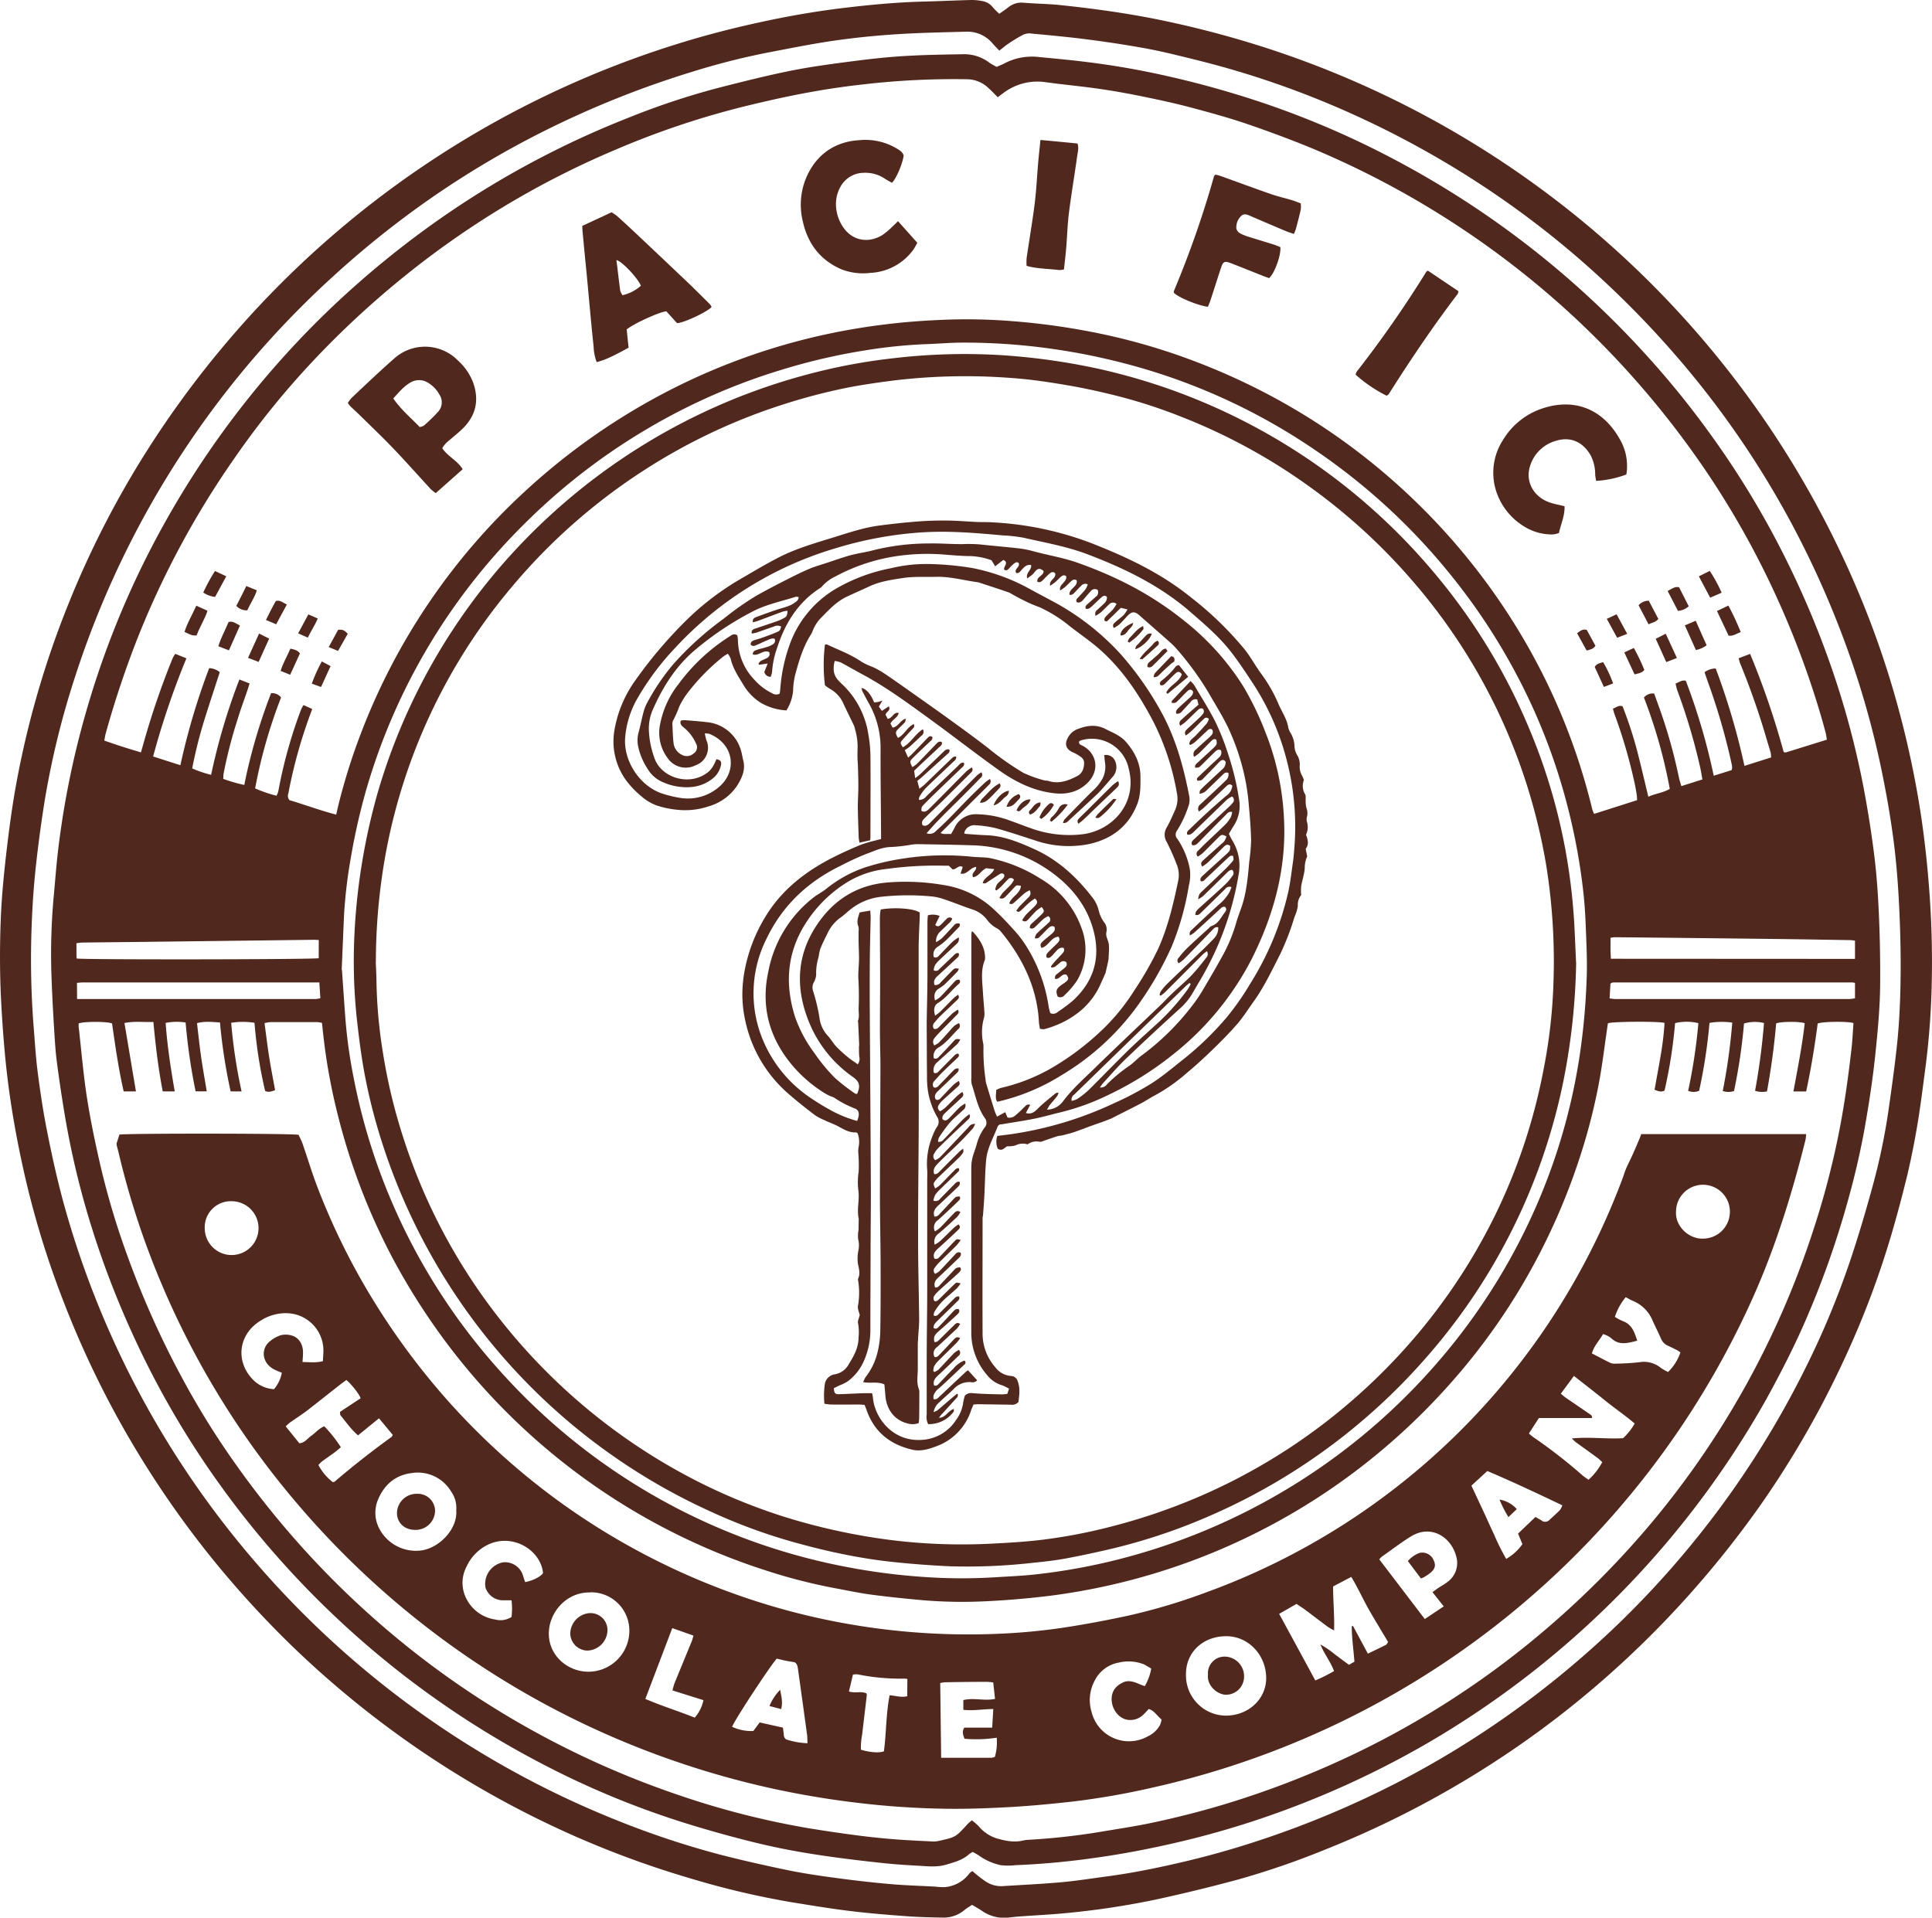 <svg viewBox="0 0 580.28 576" xmlns:xlink="http://www.w3.org/1999/xlink" xmlns="http://www.w3.org/2000/svg"><defs><style>.a{fill:none;}.b{clip-path:url(#a);}.c{fill:#50281d;}</style><clipPath transform="translate(-72.85 -72.48)" id="a"><rect height="720" width="720" class="a"></rect></clipPath></defs><g class="b"><path transform="translate(-72.85 -72.48)" d="M373,76.61c1.14-.8,2.1-1.46,3-2.15a6.05,6.05,0,0,1,4.25-1.16c3.62.29,7.26.33,10.88.69,9.61,1,19.18,2.31,28.67,4.18a301.76,301.76,0,0,1,31.46,8.1A289.7,289.7,0,0,1,629.59,247a275.45,275.45,0,0,1,13.87,39.84,288.14,288.14,0,0,1,6.36,30.5q1.6,10.77,2.42,21.64a285.86,285.86,0,0,1,.81,28.82,234.47,234.47,0,0,1-1.77,24.41c-.78,5.92-1.51,11.86-2.48,17.75-.84,5.07-1.84,10.12-3,15.11q-2.24,9.27-4.93,18.45a267.7,267.7,0,0,1-14.18,37.42,283.19,283.19,0,0,1-24.94,43.42A297.57,297.57,0,0,1,578,553.92a292,292,0,0,1-22.73,22.33,287.85,287.85,0,0,1-26.4,20.66,291.12,291.12,0,0,1-58.4,31.28,241.27,241.27,0,0,1-26,8.9q-12,3.24-24.08,5.87a241.74,241.74,0,0,1-25.82,4c-5.33.57-10.69.8-16,1.2-.84.06-1.67.18-2.5.25a11.55,11.55,0,0,1-8-1.78c-1-.71-2.08-1.28-3.26-2-.77.52-1.59,1-2.32,1.58a9.61,9.61,0,0,1-6.34,2.25c-3.75-.07-7.49-.15-11.22-.43-5.63-.42-11.26-.87-16.86-1.56-5.82-.71-11.6-1.68-17.39-2.61a249,249,0,0,1-30.15-7.08,285.72,285.72,0,0,1-44.66-17.23,291.44,291.44,0,0,1-75.4-52.75,295.72,295.72,0,0,1-25.64-28.35A291.06,291.06,0,0,1,109.6,500.9,287.57,287.57,0,0,1,91.77,463a272.42,272.42,0,0,1-11.93-39.42c-1.73-7.8-3.17-15.65-4.26-23.57-1.18-8.59-1.86-17.21-2.34-25.86s-.5-17.56-.13-26.33c.26-6.08.85-12.15,1.53-18.2.75-6.55,1.6-13.09,2.71-19.58a278.58,278.58,0,0,1,15.92-55.82,281.65,281.65,0,0,1,24-46.8,293.85,293.85,0,0,1,23.23-31.59A290.46,290.46,0,0,1,278,85.15c8-2.45,16.14-4.5,24.33-6.25,8-1.72,16.13-3.11,24.28-4.08,7.88-.93,15.78-1.68,23.72-1.87,4.75-.12,9.49-.35,14.24-.47a15.55,15.55,0,0,1,3.33.33A4.93,4.93,0,0,1,371,74.62a20.15,20.15,0,0,0,2,2M373,87.69c-.74-.78-1.4-1.44-2-2.13A9.85,9.85,0,0,0,363,82c-6.93.19-13.87.31-20.78.76-6.13.39-12.26,1-18.33,1.86-7.07,1-14.08,2.44-21.1,3.78a214.25,214.25,0,0,0-21.9,5.6,287,287,0,0,0-44.31,17.69,277.13,277.13,0,0,0-36.78,22.06,281.35,281.35,0,0,0-26.61,21.48A278,278,0,0,0,95.52,275.39a252.8,252.8,0,0,0-9.16,37.05q-1.62,10-2.72,20.09c-.6,5.49-1,11-1.22,16.54a260.87,260.87,0,0,0,.51,31.51c.38,4.62.64,9.26,1.23,13.85.75,5.81,1.61,11.62,2.74,17.37,1.36,6.9,2.86,13.79,4.66,20.59a277.69,277.69,0,0,0,57.63,108.88A280.45,280.45,0,0,0,222,601.7a277.32,277.32,0,0,0,35.39,17.24,263.42,263.42,0,0,0,30.95,10.4c6.74,1.77,13.56,3.29,20.39,4.73,4.53.95,9.12,1.66,13.71,2.28,5.75.79,11.53,1.49,17.31,2,4.67.43,9.37.55,14.06.81a19.25,19.25,0,0,0,2.83.15,10.28,10.28,0,0,0,7.38-4.13,3.39,3.39,0,0,1,.9-.68,43,43,0,0,0,3.81,3,8.46,8.46,0,0,0,5,1.52c6-.37,11.94-.65,17.89-1.18,4.56-.41,9.09-1.14,13.63-1.74,7.53-1,15-2.51,22.37-4.23q12.4-2.88,24.49-6.94a286.41,286.41,0,0,0,41-17.33,280.72,280.72,0,0,0,31.94-19.4,285.31,285.31,0,0,0,34-28.09,279.73,279.73,0,0,0,55.45-75.46,255.1,255.1,0,0,0,14-33.35c2.47-7.35,4.68-14.8,6.73-22.29A189.29,189.29,0,0,0,640,406.42c1-7,2-14.05,2.72-21.1.55-5.44.81-10.93.93-16.4.13-6.09.07-12.19-.14-18.28-.22-6.3-.56-12.62-1.16-18.9-.78-8.12-2.06-16.17-3.62-24.18a267.82,267.82,0,0,0-8.22-31.95,283.13,283.13,0,0,0-16.93-40.84,275.64,275.64,0,0,0-31.67-48.69A289.26,289.26,0,0,0,552.53,155a276.71,276.71,0,0,0-35.23-27.29,283,283,0,0,0-38.19-20.94,272.73,272.73,0,0,0-37.24-13.69c-4.88-1.4-9.81-2.64-14.75-3.83-4-1-8.05-1.88-12.11-2.58q-8.17-1.42-16.4-2.45c-5.43-.69-10.89-1.18-16.34-1.7A4.23,4.23,0,0,0,380,83a45.75,45.75,0,0,0-4.29,2.6c-.88.58-1.67,1.28-2.78,2.14" class="c"></path><path transform="translate(-72.85 -72.48)" d="M364.9,628.79a7.29,7.29,0,0,0-1,.63c-1.92,1.77-4.35,2.37-6.77,3.11-2.83.86-5.64.51-8.47.35-3.68-.19-7.37-.44-11-.84-5.44-.58-10.88-1.23-16.3-2-4.85-.7-9.71-1.5-14.51-2.49s-9.7-2.21-14.49-3.5c-5.23-1.41-10.44-2.92-15.59-4.57a259.25,259.25,0,0,1-42-17.68,275.82,275.82,0,0,1-94.66-81.69,266.34,266.34,0,0,1-27.6-47.28,271.15,271.15,0,0,1-13.88-37.53,254.18,254.18,0,0,1-6.19-27.1q-1.4-8.26-2.49-16.57c-.4-3-.6-6.12-.79-9.18-.32-5.24-.62-10.49-.81-15.74A190,190,0,0,1,89,341.56c.46-4.95.82-9.91,1.44-14.84a261.32,261.32,0,0,1,7.74-38.57A268.68,268.68,0,0,1,114.8,244a273.85,273.85,0,0,1,56.3-77.89,281.52,281.52,0,0,1,33.62-27.71,273.24,273.24,0,0,1,56.57-30.43,225.65,225.65,0,0,1,27.65-9.19c7.14-1.81,14.29-3.63,21.51-5.07,6.24-1.25,12.56-2.07,18.87-2.89,5.15-.67,10.32-1.22,15.5-1.53,5.92-.35,11.85-.43,17.77-.53a12.53,12.53,0,0,1,7.48,2.59c.66.47,1.41.82,2.11,1.22.91-.4,1.7-.69,2.43-1.09A17.81,17.81,0,0,1,385,89.62c5.79.55,11.58,1.09,17.33,1.89,7.46,1,14.88,2.38,22.24,4.08A289.28,289.28,0,0,1,454,104a265.85,265.85,0,0,1,35.24,15.12,277.16,277.16,0,0,1,30.06,18,276,276,0,0,1,48,42,267.62,267.62,0,0,1,18.92,23.3,264.23,264.23,0,0,1,22.63,37.2,276.43,276.43,0,0,1,14.88,35.71,259,259,0,0,1,9,34.51c1.25,6.69,2.31,13.43,3.13,20.19.7,5.76,1.08,11.58,1.33,17.38q.43,9.89.37,19.78c0,7.49-.72,15-1.5,22.41-.8,7.67-2,15.29-3.36,22.87q-1.9,10.14-4.67,20.07a272.28,272.28,0,0,1-13.51,38c-3.28,7.42-7,14.64-10.89,21.73A275.67,275.67,0,0,1,501.7,596a276.06,276.06,0,0,1-49.83,22.62,267.67,267.67,0,0,1-26.75,7.56c-7.9,1.8-15.85,3.32-23.88,4.4a231.47,231.47,0,0,1-23.35,2.13,18.81,18.81,0,0,1-4.5,0,17.58,17.58,0,0,1-6.68-3,17.72,17.72,0,0,0-1.81-1M621.56,294.62c-.15-.81-.23-1.51-.41-2.19-.45-1.73-.94-3.45-1.44-5.16a267.21,267.21,0,0,0-12.84-34.54,259.23,259.23,0,0,0-24.48-42.9A271.36,271.36,0,0,0,564,186.56a266.91,266.91,0,0,0-21.22-21.46,267.51,267.51,0,0,0-75.23-47.81c-6.65-2.76-13.41-5.27-20.22-7.6-5.5-1.87-11.11-3.4-16.72-4.9-4.42-1.18-8.9-2.17-13.38-3.08-4.71-1-9.43-1.85-14.18-2.54-5.36-.78-10.76-1.26-16.13-2a16.89,16.89,0,0,0-11.83,2.63c-.83.55-1.6,1.17-2.56,1.88-1-1-1.85-1.91-2.79-2.75a9.4,9.4,0,0,0-6.17-2.64,236.21,236.21,0,0,0-31.8,1.58c-6,.66-12,1.59-17.88,2.71-6.25,1.19-12.46,2.62-18.63,4.15a252.24,252.24,0,0,0-37,12.49,262.66,262.66,0,0,0-36.06,18.52,267.14,267.14,0,0,0-30.77,22.09,271.63,271.63,0,0,0-28.18,27A250.65,250.65,0,0,0,143.35,210a264.72,264.72,0,0,0-28.89,53.41,290.29,290.29,0,0,0-9.86,29.38c-.18.63-.26,1.28-.42,2.13,3.67,1.32,7.25,2.44,11,3.55.27-.95.49-1.68.69-2.42a242.56,242.56,0,0,1,8.82-25.83,10.44,10.44,0,0,1,.81-1.35l3.34,1.35a242.63,242.63,0,0,0-10,29.48l8.19,2.62a203.12,203.12,0,0,1,8.65-29.15,5.3,5.3,0,0,1,3.18,1.21c-1.56,4.82-3.14,9.53-4.61,14.27a136,136,0,0,0-3.67,14.63,32.21,32.21,0,0,0,5.68,1.93,186.81,186.81,0,0,1,8.49-28.64l3.06,1.2c-.23.73-.39,1.3-.59,1.87-1,3-2.11,5.89-3,8.88A137.65,137.65,0,0,0,140,304.89c-.08.47-.06,1-.1,1.54a47.32,47.32,0,0,0,6.32,1.82,166.8,166.8,0,0,1,8.05-27.55,3.36,3.36,0,0,1,3,1.28,151.24,151.24,0,0,0-7.79,27.31,40.34,40.34,0,0,0,6.42,2.2c.19-.39.3-.58.37-.78.11-.38.21-.76.28-1.14a141.72,141.72,0,0,1,6.74-24,9.56,9.56,0,0,1,.74-1.31l2.6,1.18c-.26.69-.43,1.16-.6,1.63a147.45,147.45,0,0,0-6.57,23.71,1.94,1.94,0,0,0,.37,2.06c4.49,1.31,9.06,3.05,14,4.32.27-1.19.48-2.16.72-3.12a182.88,182.88,0,0,1,6.39-20.46,191.34,191.34,0,0,1,49.88-73.79,196.17,196.17,0,0,1,39.18-28,191.72,191.72,0,0,1,46.33-17.83,196.14,196.14,0,0,1,22.06-4c6.39-.81,12.8-1.25,19.22-1.48a171.55,171.55,0,0,1,19.1.45,208.18,208.18,0,0,1,23.24,3.1,187.41,187.41,0,0,1,24.46,6.37,197.39,197.39,0,0,1,27.17,11.43A192.14,192.14,0,0,1,487.1,213.3a194.32,194.32,0,0,1,30.53,31.94,192.29,192.29,0,0,1,16.46,25.67,188.12,188.12,0,0,1,17,44.67,11.7,11.7,0,0,0,.56,1.36l12.91-4.12c-.05-.68-.05-1.23-.14-1.77-.18-1.16-.38-2.32-.64-3.46a154.81,154.81,0,0,0-6-20.58c-.19-.51-.3-1-.49-1.67,1-.35,1.71-1.13,2.9-.71a120,120,0,0,1,4.36,13.29c1.17,4.52,2.22,9.07,3.38,13.88,2.16-1,4.39-1.15,6.44-2.37A151.92,151.92,0,0,0,566.61,282a3.37,3.37,0,0,1,3.07-1.19c.76,2.1,1.55,4.24,2.29,6.39a155.93,155.93,0,0,1,5.13,18.74c.17.85.47,1.67.75,2.66l6.32-2c-.22-1.21-.37-2.25-.59-3.27a179.24,179.24,0,0,0-7-23.62,17.41,17.41,0,0,1-.46-1.92c1.08-.43,1.88-1.09,3.06-.85a189.13,189.13,0,0,1,8.39,28.54l5.38-1.68a3.76,3.76,0,0,0,.15-.77,5.48,5.48,0,0,0-.13-1,191.41,191.41,0,0,0-6.67-23.36c-.5-1.4-1-2.82-1.48-4.28a5.64,5.64,0,0,1,3.35-1.12,211,211,0,0,1,8.63,29.25l8-2.53a7.65,7.65,0,0,0-.11-1.34c-.3-1.13-.65-2.25-1-3.37a228.26,228.26,0,0,0-8.2-23.58c-.18-.44-.26-.92-.43-1.51l3.44-1.3a244.63,244.63,0,0,1,10.08,29.47c.31.07.49.18.62.13,4-1.23,8-2.48,12.29-3.82M96.47,379.84c0,.3,0,.63,0,1,.81,7.1,1.4,14.24,2.49,21.3,1.06,6.78,2.46,13.51,4,20.2a235.2,235.2,0,0,0,8.25,27.6,271.49,271.49,0,0,0,18.24,39.9q6,10.75,13.09,20.88a276,276,0,0,0,18.38,23.51A268.57,268.57,0,0,0,189.06,562a262.46,262.46,0,0,0,29.82,22,268.24,268.24,0,0,0,57.78,27.65,248.28,248.28,0,0,0,39.26,10q7.18,1.18,14.42,2.12,5.66.74,11.33,1.18c3.79.3,7.59.46,11.39.65a7.12,7.12,0,0,0,1.83-.19c5-1.11,5-1.12,8.54-5a15.33,15.33,0,0,1,1.33-1.16,20.53,20.53,0,0,1,2,1.72,11.55,11.55,0,0,0,5.46,3.7c2.62.75,5.19,1.29,7.9.64a8.54,8.54,0,0,1,1.33-.2,200.74,200.74,0,0,0,21.32-2.31c5.45-.92,10.93-1.72,16.33-2.87,7.26-1.55,14.46-3.37,21.58-5.52a274.45,274.45,0,0,0,37.2-14.29,263.6,263.6,0,0,0,61.06-39.81,270.63,270.63,0,0,0,30.29-30.84A263.38,263.38,0,0,0,617.14,443,249.94,249.94,0,0,0,625,413.56c1.77-8.77,3-17.62,4-26.51.25-2.43.37-4.88.54-7.28-1.91-.57-9.45-.45-10.75.15-.88,6.81-2,13.62-3.46,20.4h-3.83c1.3-6.91,2.62-13.68,3.4-20.5-1.42-.56-7.15-.53-8.58.06-.58,6.76-1.5,13.55-2.75,20.41a6.63,6.63,0,0,1-3.58-.18,199.26,199.26,0,0,0,2.68-20.35,11.53,11.53,0,0,0-6,.14,170.89,170.89,0,0,1-3,20.28,5.25,5.25,0,0,1-3.39,0,179.18,179.18,0,0,0,2.86-20.55,22.69,22.69,0,0,0-6.84.09,163.11,163.11,0,0,1-3.11,20.4,4.24,4.24,0,0,1-3.3,0,163.68,163.68,0,0,0,3.07-20.33,15.18,15.18,0,0,0-7,0,144.19,144.19,0,0,1-3.16,20.25c-1,.59-2,.15-3-.24.61-3.41,1.24-6.74,1.8-10.08a88,88,0,0,0,1.2-10c-2.22-.52-15.77-.41-17,.12-.05.29-.11.61-.15.94-.84,5.64-1.5,11.3-2.54,16.9a176.52,176.52,0,0,1-5.44,21.43,192.42,192.42,0,0,1-12.84,30.74,189.47,189.47,0,0,1-26,37.76,196.09,196.09,0,0,1-27.65,25.85,192.86,192.86,0,0,1-93.47,38.4c-5.82.7-11.67,1.22-17.53,1.52a143,143,0,0,1-20.28-.26c-5.17-.47-10.34-1-15.49-1.68-3.65-.49-7.26-1.28-10.89-1.94a165.64,165.64,0,0,1-20.58-5.29A194,194,0,0,1,207,475.89a199,199,0,0,1-16.27-25.59,190.67,190.67,0,0,1-16.3-42.47,177.17,177.17,0,0,1-4.54-25c-.11-1-.22-2-.34-3.12a9.6,9.6,0,0,0-1.46-.23q-7,0-13.92,0a12.58,12.58,0,0,0-1.87.3c.47,3.53.87,6.85,1.39,10.16s1.18,6.65,1.79,10c-1.1.35-2,.75-3,.21a136.27,136.27,0,0,1-3.19-20.46,22.52,22.52,0,0,0-7,0,156,156,0,0,0,3.12,20.61h-3.29a164.73,164.73,0,0,1-3.2-20.71c-2.36-.14-4.59-.42-6.9.21.42,3.56.77,6.94,1.26,10.31s1.09,6.7,1.67,10.18h-3.35a177.38,177.38,0,0,1-3-20.68,16.91,16.91,0,0,0-6,.12c.5,7,1.55,13.73,2.73,20.57h-3.6c-1.34-6.91-2.15-13.76-2.81-20.86-2.94.12-5.69-.3-8.69.32,1.16,6.91,2.29,13.65,3.45,20.54H110c-1.56-6.78-2.51-13.63-3.5-20.42-1.46-.6-8.4-.62-10,0m79.05-16.09c.44,6.16.74,10.67,1.08,15.19A150.85,150.85,0,0,0,179,395.85a182.49,182.49,0,0,0,10.59,35.42,184.39,184.39,0,0,0,33.82,53.43,186.31,186.31,0,0,0,103.75,58.45,189.63,189.63,0,0,0,23.26,3,160.77,160.77,0,0,0,21.28.09c4-.25,7.94-.41,11.88-.83a182.05,182.05,0,0,0,22.11-3.79,187.88,187.88,0,0,0,102.37-64,184,184,0,0,0,26.37-43.24A179.92,179.92,0,0,0,548,384.44c.75-6,1.19-12,1.41-18,.19-5.13-.06-10.28-.26-15.42-.14-3.68-.37-7.37-.79-11a184,184,0,0,0-4.2-23.39,181.17,181.17,0,0,0-10.6-30.87,185.26,185.26,0,0,0-24.35-39.81,187.54,187.54,0,0,0-41.32-38.26A182.81,182.81,0,0,0,415,182.83a194.15,194.15,0,0,0-28.84-5.93,186.58,186.58,0,0,0-24.08-1.51c-3.86,0-7.71.36-11.56.48a150.47,150.47,0,0,0-18,1.88,182.31,182.31,0,0,0-24.62,5.71,184.29,184.29,0,0,0-40.58,17.79,186.38,186.38,0,0,0-29.24,21.3,195.89,195.89,0,0,0-14.76,14.63,183.79,183.79,0,0,0-40.44,72.41,188.19,188.19,0,0,0-4.66,20.57,143.31,143.31,0,0,0-2.06,17.64l-.68,15.95M630,360.5V355c-.54-.05-1-.13-1.4-.14-7.09-.11-14.19-.24-21.28-.33q-24.72-.3-49.44-.54a8.44,8.44,0,0,0-1.31.19c0,1.16,0,2.16,0,3.16s.07,2.07.11,3.12Zm-461.41-5.68c-.59,0-1-.07-1.35-.06l-51.3.63c-6.09.07-12.18.12-18.27.2-.58,0-1.16.12-1.86.2,0,.91,0,1.63,0,2.35s0,1.52.07,2.24c1.94.4,71.54.3,72.7-.09ZM630,367.7a5.83,5.83,0,0,0-.84-.13H557.55a3.79,3.79,0,0,0-.66.11s-.09.06-.13.1l-.21.19c-.08,1.35-.16,2.78-.26,4.4.68.07,1.26.19,1.85.19h70.1a13.7,13.7,0,0,0,1.76-.23ZM96,372.56h71.66a8.24,8.24,0,0,0,1.41-.26c-.1-1.58-.2-3.06-.31-4.73H97.83c-.64,0-1.28.09-1.86.13Z" class="c"></path><path transform="translate(-72.85 -72.48)" d="M205.68,207.09c1.58,2.46,4.49,3.65,6.14,6.33l-8.1,7.18a13.61,13.61,0,0,1-1.52-1.23c-3.75-4.06-7.41-8.21-11.23-12.2-3.16-3.31-6.49-6.47-9.75-9.68-1-1-2.12-2-3.16-3a7.07,7.07,0,0,1-.74-1,12.08,12.08,0,0,1,1.21-1.57c4.24-4,8.45-8,12.79-11.82a13.85,13.85,0,0,1,19.1.69,17.08,17.08,0,0,1,4.58,6.72c1.76,5.07.85,9.59-2.91,13.43-1.32,1.35-2.83,2.52-4.26,3.77a7.44,7.44,0,0,0-2.15,2.42m-6.74-6.39a3.6,3.6,0,0,0,1.21-.41,48.54,48.54,0,0,0,4.41-4.31,4.19,4.19,0,0,0,.28-5,9.37,9.37,0,0,0-3.57-3.66,5,5,0,0,0-5.11,0c-2.07,1.17-3.53,3-5.19,4.79,2.28,3.35,5.29,5.83,8,8.65" class="c"></path><path transform="translate(-72.85 -72.48)" d="M286.62,164.64c-1.14,1.43-8.42,4.88-10.43,4.89L273,166c-1.7,0-9.87,3.69-11.93,5.44.18,1.7.38,3.55.58,5.48-3.18,1.69-6.13,3.43-9.59,4.33a14.62,14.62,0,0,1-.92-4.75c-.48-4.27-.85-8.55-1.26-12.83-.33-3.56-.64-7.12-1-10.68s-.71-7.33-1.06-11c-.05-.55-.06-1.1-.08-1.66l8.79-4.08a13.49,13.49,0,0,1,1.6,1.07q3,2.69,5.91,5.45,8,7.53,15.94,15.08c2.06,2,4.06,4,6.07,6a5,5,0,0,1,.53.8m-21.24-6.35c-.92-2.28-5.71-7.4-7.34-7.7.38,3.11.72,6.15,1.14,9.18a4.62,4.62,0,0,0,.68,1.37,12.23,12.23,0,0,0,5.52-2.85" class="c"></path><path transform="translate(-72.85 -72.48)" d="M561.33,215a30.85,30.85,0,0,1-9.09,1.92c-.1-.7-.23-1.27-.27-1.85a12.53,12.53,0,0,0-1.36-5.81c-2.37-4.12-6.16-5.79-10.65-4.31a11.29,11.29,0,0,0-7.51,7.36c-1.57,4.68.9,9.34,5.79,11.07,1.4.5,2.9.75,4.52,1.15.13,2.75-1.06,5.25-1.68,8.05a8.09,8.09,0,0,1-1.88.43,15.84,15.84,0,0,1-8.74-2.5,19.45,19.45,0,0,1-8.06-10,18.06,18.06,0,0,1,1.82-15.78,21.82,21.82,0,0,1,10.51-9.06c10-3.95,19.21-1,24.68,8.82a15.81,15.81,0,0,1,2.1,8.84c0,.49-.1,1-.18,1.67" class="c"></path><path transform="translate(-72.85 -72.48)" d="M342.55,138.89l5.81,6.5a18.23,18.23,0,0,1-1.2,2.11,16.92,16.92,0,0,1-12.83,6.94,18.06,18.06,0,0,1-8.74-1.06c-6.37-2.75-10.11-7.67-11.61-14.39a21,21,0,0,1,.58-12c2.6-7.13,8.17-12,16.61-12.42a18.2,18.2,0,0,1,10.63,2.3c1,.58,2.09,1.12,2.47,2.32-.33,2.49-2.25,7-3.52,8.19-.62-.35-1.31-.7-1.95-1.11a10.57,10.57,0,0,0-6.65-1.88,8,8,0,0,0-6.84,4.15c-2.68,4.66-1.1,10.35,1.76,13.4s7.15,3.43,10.89,1.09a26.43,26.43,0,0,0,3.28-2.82c.37-.32.7-.68,1.31-1.28" class="c"></path><path transform="translate(-72.85 -72.48)" d="M457.41,146.77c.23,2.41-1.77,7.89-3.39,9.25-.49-.18-1.06-.37-1.62-.59-3.37-1.33-6.73-2.7-10.13-4-1.58-.59-2.08-.32-2.62,1.3-1.12,3.34-2.16,6.7-3.25,10-.22.67-.51,1.3-.75,1.89-3-.33-9.15-2.92-10.23-4.23a1.83,1.83,0,0,1,0-.47,298.38,298.38,0,0,0,12.05-34.45c0-.15.2-.26.43-.55a13.91,13.91,0,0,1,1.46.39c5.1,1.83,10.18,3.71,15.29,5.49,2.06.71,4.19,1.19,6.27,1.82.85.25,1.67.6,2.62.95a9.25,9.25,0,0,1,0,1.83c-.44,2-.95,3.9-1.46,5.84a14.48,14.48,0,0,1-.61,1.51c-.91-.32-1.7-.55-2.45-.87-3.55-1.5-7.08-3-10.63-4.54-.93-.4-2-.85-2.8.06a4.69,4.69,0,0,0-1.39,3.8,2.49,2.49,0,0,0,1.25,1.44,16.05,16.05,0,0,0,2.8,1.08c2.4.76,4.81,1.47,7.21,2.23.68.21,1.33.51,1.93.75" class="c"></path><path transform="translate(-72.85 -72.48)" d="M501.75,153.8l9.16,6.15a3,3,0,0,1-.23.81c-7.39,9.68-14.18,19.77-20.69,30.05-.11.18-.33.28-.65.54A42.69,42.69,0,0,1,480,185a4.05,4.05,0,0,1,.31-.85,333.43,333.43,0,0,0,20.94-30.06c.08-.13.28-.17.52-.31" class="c"></path><path transform="translate(-72.85 -72.48)" d="M385.37,114.52l11.11,1.06c.5,1.47,0,2.79-.14,4.08-.78,5.63-1.74,11.25-2.45,16.89-.43,3.48-.52,7-.81,10.51-.17,2.06-.43,4.11-.67,6.34a5.56,5.56,0,0,1-1.42.19c-3.24-.4-6.56-.34-9.8-1.26a17.17,17.17,0,0,1,0-2.29c.8-5.47,1.74-10.91,2.43-16.39.51-4.1.7-8.24,1.05-12.35.2-2.21.44-4.41.68-6.78" class="c"></path><path transform="translate(-72.85 -72.48)" d="M595.69,262.35c-1.29.42-2.27,1.26-3.65,1.06l-3.49-7.4,3.42-1.64a77,77,0,0,1,3.72,8" class="c"></path><path transform="translate(-72.85 -72.48)" d="M131.9,263.36c-1.4,0-1.4,0-3.63-1.08.83-2.69,2.31-5.11,3.54-7.87l3.36,1.52c-.86,2.68-2.38,4.9-3.27,7.43" class="c"></path><path transform="translate(-72.85 -72.48)" d="M578.9,260.31l3.26-1.38c1.15,2.59,2.21,5,3.28,7.35a7.44,7.44,0,0,1-3.23,1.44l-3.31-7.41" class="c"></path><path transform="translate(-72.85 -72.48)" d="M141.61,267.82l-3.18-1.22c.79-2.63,2.09-4.88,3.07-7.29,1.32-.4,2.2.48,3.42,1.06-1.08,2.42-2.12,4.77-3.31,7.45" class="c"></path><path transform="translate(-72.85 -72.48)" d="M133.9,250.46a50.48,50.48,0,0,1,3.53-6.47l3.38,1.6c-1.19,2.18-2.27,4.17-3.36,6.19a8.14,8.14,0,0,1-3.55-1.32" class="c"></path><path transform="translate(-72.85 -72.48)" d="M589.94,250.51,586.5,252c-1.17-2.2-2.24-4.23-3.39-6.41l3.27-1.63a44.59,44.59,0,0,1,3.56,6.53" class="c"></path><path transform="translate(-72.85 -72.48)" d="M576.51,270.11l-3.19,1.24-3.17-7,3-1.53,3.37,7.31" class="c"></path><path transform="translate(-72.85 -72.48)" d="M150.69,262.8l3,1.5-3.16,7-3.18-1.22,3.32-7.31" class="c"></path><path transform="translate(-72.85 -72.48)" d="M573.72,250c1.28-.65,2.15-1.42,3.45-1.12l2.89,5.69a5.26,5.26,0,0,1-3.23,1.4l-3.11-6" class="c"></path><path transform="translate(-72.85 -72.48)" d="M146.87,248.53l3.12,1.26c-.71,2.27-2,4-2.84,6a4.1,4.1,0,0,1-3.32-1.33c1-1.9,1.92-3.77,3-5.95" class="c"></path><path transform="translate(-72.85 -72.48)" d="M560.72,268.44l2.85-1.34a55.84,55.84,0,0,1,3.16,6.62c-.85,1-1.86,1-2.93,1.33-1-2.14-2-4.24-3.08-6.61" class="c"></path><path transform="translate(-72.85 -72.48)" d="M162.94,268.74,160,275.16,157.14,274c.74-2.47,2-4.48,2.93-6.69,1.18.25,2.15.43,2.87,1.46" class="c"></path><path transform="translate(-72.85 -72.48)" d="M159,254.07l-3.2,5.92-3.07-1.29c.54-1.09,1-2,1.46-2.92s1-1.85,1.5-2.78c1.29-.36,2.11.49,3.31,1.07" class="c"></path><path transform="translate(-72.85 -72.48)" d="M568,260l-3-5.72a4,4,0,0,1,3.07-1.36l2.86,5.45c-.72,1-1.78,1.07-2.91,1.63" class="c"></path><path transform="translate(-72.85 -72.48)" d="M169.46,271.13l2.68,1.42-2.86,6.28-2.78-1a47.84,47.84,0,0,1,3-6.66" class="c"></path><path transform="translate(-72.85 -72.48)" d="M557.38,277.75l-2.8,1.06-2.75-6c.57-1,1.51-1.13,2.52-1.44a36.5,36.5,0,0,1,3,6.38" class="c"></path><path transform="translate(-72.85 -72.48)" d="M561.56,262.87l-3,1.17-3.11-5.68,2.94-1.37c1.09,2,2.07,3.8,3.2,5.88" class="c"></path><path transform="translate(-72.85 -72.48)" d="M165.28,264l-2.88-1.28,3.06-5.7,2.84,1.25c-.89,2.05-2.05,3.73-3,5.73" class="c"></path><path transform="translate(-72.85 -72.48)" d="M171.59,266.82c1.06-1.94,1.95-3.58,2.83-5.18,1.43-.08,1.75.05,2.88,1.2L174.38,268l-2.79-1.16" class="c"></path><path transform="translate(-72.85 -72.48)" d="M549.44,261.69l2.6,4.75c-.64,1-1.56,1.17-2.65,1.43-.95-1.73-1.89-3.44-2.86-5.19,1-.74,1.75-1.37,2.91-1" class="c"></path><path transform="translate(-72.85 -72.48)" d="M107.85,416l.86-2.72c1.4-.4,52.25-.39,53.83.07.39.87.89,1.8,1.23,2.79,1.46,4.22,2.74,8.51,4.33,12.68a205.37,205.37,0,0,0,18.12,36.23,213.66,213.66,0,0,0,21.35,28.39,210.56,210.56,0,0,0,34.79,31.16,210.91,210.91,0,0,0,66.49,31.48,209.07,209.07,0,0,0,64.74,7.09,180.94,180.94,0,0,0,18-1.7c6.74-1,13.45-2.27,20.1-3.7a177.37,177.37,0,0,0,23.12-6.88A209.47,209.47,0,0,0,511.4,502.3a210.08,210.08,0,0,0,26.84-32.78,212.53,212.53,0,0,0,21.89-42.93c.4-1,.7-2.12,1.14-3.15.57-1.33,1.25-2.61,1.84-3.93.71-1.57,1.39-3.16,2.06-4.75.22-.51.39-1,.62-1.63h49.53a13.25,13.25,0,0,1-.17,1.67c-4,16-8.85,31.74-15.56,46.86a259.45,259.45,0,0,1-147.47,138,259.92,259.92,0,0,1-32.92,9.71,226,226,0,0,1-24.91,4.32c-5.83.64-11.68,1.2-17.53,1.54-6.25.35-12.52.61-18.77.55a253.48,253.48,0,0,1-29.26-2q-12.15-1.51-24.1-4.13A261,261,0,0,1,275,601.27a260,260,0,0,1-114.07-78.55,253.42,253.42,0,0,1-39.66-64.85,243.59,243.59,0,0,1-12.79-39.14c-.18-.76-.4-1.52-.58-2.28a1.65,1.65,0,0,1,0-.45M469.44,566.42a28.4,28.4,0,0,1,4.23,2.88c1.41,1.08,2.85,2.13,4.33,3.23l1.65-.93c-.26-3.64-.8-7.13-.8-10.64l.37-.11,4.47,8.33c1.93-.93,3.67-1.75,5.4-2.62.26-.13.4-.49.69-.86-1.92-3.22-3.87-6.4-5.72-9.64s-3.34-6.64-5.36-9.93L473.25,549c0,4.36.43,8.61.3,13.2a17.11,17.11,0,0,1-1.78-1c-2.38-1.76-4.73-3.57-7.1-5.34-.75-.55-1.54-1-2.39-1.63l-5.23,3c3.67,6.76,7.23,13.29,10.85,20a48.5,48.5,0,0,0,5.63-2.82c-1.08-2.91-3-5.2-4.09-8m94.37-66.37c-2.95-2.51-6.08-4.63-9-7s-6-4.75-9.23-7.27l-3.94,5.33c.68.54,1.17,1,1.71,1.35,2.25,1.55,4.52,3.08,6.77,4.64.42.29,1,.52.88,1.32H535.06c-1,1.56-2,3.07-3,4.66.55.45.91.79,1.31,1.07a155.13,155.13,0,0,1,14.8,11.51,17.71,17.71,0,0,0,1.81,1.29,19,19,0,0,0,4.11-5.29c-.51-.44-1-1-1.65-1.43-2.07-1.52-4.16-3-6.24-4.52-.37-.27-.68-.62-1.27-1.16,5.37-.53,10.38.22,15.42-.08a18.46,18.46,0,0,0,3.51-4.44m-393.63.85a40.45,40.45,0,0,1,5,6.31c-.74.61-1.35,1.16-2,1.64-1.22.9-2.48,1.73-3.69,2.63a9.65,9.65,0,0,0-1.05,1.08,15.7,15.7,0,0,0,4.32,5.13,1.34,1.34,0,0,0,.58-.17q8.2-7,17-13.36c.17-.11.25-.35.44-.64l-4.15-5-6.29,5.12c-2.15-1.83-3.59-4-5.26-6-.17-.21-.1-.62-.16-1.05l6.19-4.08c-.33-1.17-2.92-4.44-4.28-5.49-.56.41-1.19.85-1.79,1.32-3.34,2.61-6.66,5.27-10,7.85-1.68,1.28-3.48,2.42-5.22,3.65a13.83,13.83,0,0,0-1.2,1.12l4.1,5.07c1.71-.18,2.51-1.55,3.67-2.34s2.15-2.1,3.8-2.77M441,587.8c6.78,0,12.14-4.94,12.15-11.25,0-7-5.39-12.67-12.09-12.61-7,.06-12.07,4.9-12,11.51a12.09,12.09,0,0,0,12,12.35m-191-37c-7.2-.12-12.28,6.07-12.37,12.18-.11,6.8,5.72,11.68,12,11.63a12.33,12.33,0,0,0,12.19-12.4A11.5,11.5,0,0,0,250,550.76m-40.12-24.63a8.37,8.37,0,0,0-1.48-5.56,11.64,11.64,0,0,0-11.83-5.64c-4.94.58-8.27,3.47-10.16,7.93a10.27,10.27,0,0,0,.48,9,12.44,12.44,0,0,0,12.28,6.35c5.63-.66,11.21-6.53,10.71-12.13m293.2,24.64c.72-.52,1.24-.92,1.78-1.28.88-.59,1.83-1.08,2.66-1.74a7,7,0,0,0,2.8-7.39c-1.45-6.17-7.65-10.11-13.75-6.3-3,1.85-5.77,4-8.64,6a5.29,5.29,0,0,0-.81.85l13.67,17.93,5.69-3.81-3.4-4.29m11.75-31.89c1.19,2.54,2.33,5,3.45,7.38s2.2,4.89,3.36,7.31a66.6,66.6,0,0,0,3.6,7.23,15.22,15.22,0,0,0,4.87-4.43l-1.31-3.17,5.24-5c.7.42,1.24.7,1.73,1a1.75,1.75,0,0,0,2.43-.08c1.07-1,2.16-1.94,3.19-3a5.73,5.73,0,0,0,.71-1.41c-7.57-3.61-15-7.11-22.53-10.31l-4.74,4.36m-208.7,52c-2.53,3-13.07,19.1-13.37,20.48a13.54,13.54,0,0,0,6.36,1.25l1.89-2.57,7,1.56c.09.78.2,1.42.24,2.07s.28,1.37,1,1.56a23.86,23.86,0,0,0,6.13,1.06c-.05-1,0-1.94-.17-2.86q-1.31-9.63-2.66-19.25c-.12-.81-.17-1.69-1-2.21-.91-.16-1.85-.29-2.77-.48s-1.81-.42-2.61-.61M355.25,578c.09,7.52.18,14.87.28,22.46h15.08a5.61,5.61,0,0,0,1.05-.27,16,16,0,0,0,.56-5.76,40.52,40.52,0,0,1-9.68.31c-.46-1.19-.79-2.17-.07-3.33h8.38c.11-1.89.22-3.64.34-5.59-3.1,0-6,.58-9,.22v-2.91c3.14-.79,6.29.33,9.52-.36-.18-1.69-.36-3.26-.54-4.93a15.75,15.75,0,0,0-1.81-.19q-6.36,0-12.73.13a8.45,8.45,0,0,0-1.38.23M230.6,547.68c2.37-.45,4.61-1.6,5.35-2.7-.66-6.81-8.92-12-16.33-8.63A13.55,13.55,0,0,0,213,543a10.38,10.38,0,0,0-.06,9.69,11.51,11.51,0,0,0,8.64,6.23,6.07,6.07,0,0,0,4.9-.76,19.16,19.16,0,0,0,0-5c-1,0-1.84,0-2.67,0a5.53,5.53,0,0,1-5.15-3.85,6.59,6.59,0,0,1,5.24-7.55,5.64,5.64,0,0,1,6.09,4.16c.2.61.39,1.22.58,1.81m-73.08-62.91c-.94-.42-1.78-.71-2.55-1.15-3.53-2-3.75-6.23-.95-8.37a9.77,9.77,0,0,1,3.18-1.76,6.37,6.37,0,0,1,3.27.07c2.2.61,3.47,2.7,3.42,5.2,0,.87-.09,1.74-.14,2.78,2.12,0,4,.29,6.11-.26.06-1.2.16-2.3.16-3.4a11.23,11.23,0,0,0-10.69-11,13.89,13.89,0,0,0-8.25,2.28c-6.51,4-7.6,12-2.36,17.53a9.55,9.55,0,0,0,6.46,3,10.66,10.66,0,0,0,2.34-4.89m261.16,88.85a23.88,23.88,0,0,0-2.21-1.3,12.5,12.5,0,0,0-7.57-.53,10,10,0,0,0-7.16,5.29,12.27,12.27,0,0,0-1,9.55,11.57,11.57,0,0,0,16.91,7.3,8.06,8.06,0,0,0,3.63-3.37,9,9,0,0,0,.49-1.67c-1.39-1.09-2.13-2.65-3.87-3.17-.53.57-1,1.11-1.52,1.61a5.56,5.56,0,0,1-4.74,1.65c-4.06-.56-6.33-6.16-3.85-9.45a6.6,6.6,0,0,1,2.07-1.62c1.75-1,3.46-.42,5.15.3.53.23,1.09.42,1.71.65a15.83,15.83,0,0,0,1.93-5.24m158.93-95a7.09,7.09,0,0,0-.84-.6c-1-.51-2-1-3-1.46a3.89,3.89,0,0,1-2-2.13c-.77-1.79-1.69-3.52-2.47-5.31a10.89,10.89,0,0,0-5.83-5.93c-.8-.34-1.55-.79-2.27-1.16a17.7,17.7,0,0,0-3.26,5.93,18.33,18.33,0,0,0,2.41,1.27c2.76,1,3.48,3.36,4.31,5.87-2.76.68-5.34,1.53-7.7-.65a6.32,6.32,0,0,0-1.25-.83,13.52,13.52,0,0,0-1.32-.52c-1.11,2-2.75,3.54-3.35,5.83,2,1,3.78,2,5.63,2.87a3.19,3.19,0,0,0,1.48.19,71.3,71.3,0,0,0,7.17-.43,8,8,0,0,1,6.4,1.68,15.31,15.31,0,0,0,2.2,1.26,14.89,14.89,0,0,0,3.71-5.88M142.5,433.29a7.83,7.83,0,0,0-8.16,8.09,8.08,8.08,0,1,0,8.16-8.09M274.77,561.51c-2.72,7.14-5.36,14.09-8.09,21.27,4.92,2.1,9.91,3.66,14.83,5.62a11.3,11.3,0,0,0,2.62-5.25l-9.29-2.92a18.41,18.41,0,0,1,.57-2.07c1.72-4.24,3.48-8.47,5.21-12.71.21-.53.34-1.1.52-1.69l-6.37-2.25M576.25,436.32c-.32,4.49,3.85,8.29,7.93,8.2a8.09,8.09,0,1,0-7.93-8.2M345.38,576.78a7.36,7.36,0,0,0-1-.1,64.27,64.27,0,0,1-14-1.29,5,5,0,0,0-1.35.09c-.41,1.75-.8,3.4-1.2,5.06,1.87.61,3.67-.17,5.26.57a2.31,2.31,0,0,1,.1.59c-.46,3.93-.94,7.86-1.39,11.79a20.68,20.68,0,0,0-.38,4.54c2.77.85,5.5,1,6.91.5.75-5.54.61-11.2,1.72-16.85,1.75.11,3.43.74,5.3.29Z" class="c"></path><path transform="translate(-72.85 -72.48)" d="M546.25,361.63a197.7,197.7,0,0,1-3.3,32.83A180,180,0,0,1,500.55,481a183,183,0,0,1-63.39,46.37,175.36,175.36,0,0,1-29.62,10.11c-4.83,1.15-9.69,2.2-14.57,3.11-3.4.63-6.86,1-10.3,1.35a175.15,175.15,0,0,1-24.44,1c-5.8-.26-11.61-.7-17.38-1.32-4.66-.5-9.31-1.22-13.9-2.15-5.2-1-10.36-2.31-15.47-3.71a168.23,168.23,0,0,1-25.75-9.52A182.93,182.93,0,0,1,187.39,415a169.06,169.06,0,0,1-5.16-20.63c-.89-4.89-1.52-9.83-2.08-14.76a163.15,163.15,0,0,1-1-22.1,185.78,185.78,0,0,1,2.35-25.35,188.82,188.82,0,0,1,4.79-21.58,181.8,181.8,0,0,1,33.38-63.74A184.49,184.49,0,0,1,295,191.64a186.5,186.5,0,0,1,25.57-8,172.48,172.48,0,0,1,20.29-3.52,182.61,182.61,0,0,1,32.14-1,196.48,196.48,0,0,1,29.19,4A183.48,183.48,0,0,1,504,245a179.61,179.61,0,0,1,27.92,45.78,175.78,175.78,0,0,1,11.49,39.15,182.53,182.53,0,0,1,2.38,22c.15,3.24.29,6.48.44,9.72m-360.52-.21c.06,1.52.2,3.86.22,6.21a147.73,147.73,0,0,0,1.88,20.69,166.5,166.5,0,0,0,6.08,25.57,173.87,173.87,0,0,0,27.86,53.21,178.19,178.19,0,0,0,58.73,49.35A172.74,172.74,0,0,0,309,528.26a186.05,186.05,0,0,0,27.42,6.24,167.89,167.89,0,0,0,21.7,1.83q6.38.13,12.75-.2c5.13-.26,10.27-.56,15.36-1.2a159.78,159.78,0,0,0,19.26-3.64A179.84,179.84,0,0,0,433.05,522a176.53,176.53,0,0,0,45.32-28.35,178.75,178.75,0,0,0,20.92-21.26,175.46,175.46,0,0,0,23.15-36,173.16,173.16,0,0,0,14-42.55,159.11,159.11,0,0,0,3-26.3,182.14,182.14,0,0,0-2.28-35.75,176.29,176.29,0,0,0-6.19-25,173.43,173.43,0,0,0-33.68-59.61,177.11,177.11,0,0,0-30-27.71A174.43,174.43,0,0,0,428,197.8a157.45,157.45,0,0,0-19.25-6.31c-5-1.26-10-2.38-15.06-3.25-5.5-.94-11-1.79-16.61-2.19a180.42,180.42,0,0,0-36,.74c-4.54.59-9.08,1.23-13.57,2.1a177,177,0,0,0-19.6,5.13,174.73,174.73,0,0,0-41,19.31,176.52,176.52,0,0,0-40.74,35.92,172.74,172.74,0,0,0-37.6,80.32,183.54,183.54,0,0,0-2.83,31.85" class="c"></path><path transform="translate(-72.85 -72.48)" d="M435.67,575.54a5,5,0,0,1,5.17-5.47,5.9,5.9,0,0,1,5.67,6,5.43,5.43,0,0,1-5.4,5.45c-2.63,0-5.81-2.75-5.44-6" class="c"></path><path transform="translate(-72.85 -72.48)" d="M250.16,557a5.1,5.1,0,0,1,5.15,5.07,6.25,6.25,0,0,1-6,6.19,5.24,5.24,0,0,1-5.18-5.27,6.3,6.3,0,0,1,6-6" class="c"></path><path transform="translate(-72.85 -72.48)" d="M197.51,532c-3.16,0-5.42-2.12-5.43-5.07a5.89,5.89,0,0,1,6.1-5.76,5.16,5.16,0,0,1,5.34,5.19,5.82,5.82,0,0,1-6,5.64" class="c"></path><path transform="translate(-72.85 -72.48)" d="M499.63,546.6l-3.92-5.22a8.33,8.33,0,0,1,3.51-2.46,3.68,3.68,0,0,1,4.23,2.21c.74,1.53.4,2.73-1.16,3.92-.53.41-1.1.77-1.67,1.13a8.25,8.25,0,0,1-1,.42" class="c"></path><path transform="translate(-72.85 -72.48)" d="M528.42,525.77l-2.51,2.39a33.76,33.76,0,0,1-2.67-5.25,8.81,8.81,0,0,1,5.18,2.86" class="c"></path><path transform="translate(-72.85 -72.48)" d="M307.48,585.83l-3.51-.92a14.89,14.89,0,0,1,3.2-4.87c.33,1.86.86,3.61.31,5.79" class="c"></path><path transform="translate(-72.85 -72.48)" d="M364.65,352.32c.28,0,.36,0,.39,0,2,2.22,3.65,4.62,3.67,7.79a2.28,2.28,0,0,1-.1.83c-1.25,3.08-.72,6.26-.55,9.42.12,2.07.33,4.12.46,6.18a4.91,4.91,0,0,1-.13,1.67,15.93,15.93,0,0,0-.25,7.61,5.09,5.09,0,0,1,.1,1.17,57,57,0,0,0,.62,9.68,6.36,6.36,0,0,0,.17,1.16q1.26,4.16,2.55,8.31c.17.52.42,1,.72,1.74l2.48-1.34.67,1.6a2.64,2.64,0,0,0,2.44-.69,32,32,0,0,0,2.56-2.39c.47-.45.85-1.05,1.83-.72-.46.85-.88,1.63-1.31,2.45,1.52.44,2.44-.16,3.55-1.28,1.68-1.69,3.59-3.14,5.42-4.67.14-.12.41-.1.84-.19a4.09,4.09,0,0,1-.37,1c-.76,1-1.57,1.88-2.33,2.84a10.39,10.39,0,0,0-.74,1.3,6.16,6.16,0,0,0,4.63-2.3c2.85-3.86,6.44-7,9.83-10.31,6.43-6.29,13-12.45,19.49-18.68,1.17-1.12,2.26-2.33,3.44-3.44,2-1.93,4.17-3.73,6.11-5.73a65.75,65.75,0,0,0,4.26-5.15,1.53,1.53,0,0,0,.24-2c-.43.34-.83.6-1.17.93-3.79,3.79-7.58,7.6-11.38,11.39a11.75,11.75,0,0,1-1.35,1.07l-.29-.21a2.84,2.84,0,0,1,.28-1,17.43,17.43,0,0,1,1.8-2.2c3.58-3.46,7.19-6.88,10.78-10.33,1.21-1.16,2.4-2.34,3.54-3.56a4.43,4.43,0,0,0,1.2-3.25c-.78-.22-1.2.21-1.63.65-2.91,3-5.81,6-8.73,9a14.09,14.09,0,0,1-1.5,1.14,1.09,1.09,0,0,1,0-1.67,27.93,27.93,0,0,1,2.54-2.89c2.14-2.05,4.34-4,6.52-6a2.55,2.55,0,0,1,.78-.63c2-.66,2.79-2.49,3.93-4,.37-.48.75-1,.21-1.69-.77-.29-1.21.24-1.7.7q-3.81,3.54-7.64,7a9.86,9.86,0,0,1-1.28.82,1.44,1.44,0,0,1,.53-1.67c2.69-2.52,5.35-5.08,8.09-7.54a13.59,13.59,0,0,0,3.26-3.79c.24-.46.39-1,.61-1.51a1.62,1.62,0,0,0-1.94.61l-7.07,6.92c-.47.45-.88,1.06-1.87.81a2.88,2.88,0,0,1,.23-1,6.17,6.17,0,0,1,1-1.09c2.57-2.33,5.17-4.62,7.71-7a16.41,16.41,0,0,0,2.15-2.54,1.3,1.3,0,0,0,0-1.87c-.81-.06-1.24.54-1.75,1q-3.51,3.48-7.07,6.92a11.94,11.94,0,0,1-1.4.89,5.61,5.61,0,0,1,.3-1.38,4.66,4.66,0,0,1,.86-1c2.34-2.24,4.71-4.46,7-6.71.73-.7,1.41-1.44,2.06-2.2.48-.56.44-.59.28-1.69-.7-.33-1.14.14-1.58.55-2.24,2.1-4.47,4.22-6.71,6.33-.39.36-.7.91-1.48.63-.28-.83.3-1.32.82-1.79,2.27-2.08,4.55-4.14,6.82-6.21,1.21-1.1,1.24-1.17,1.22-2.57-.81-.68-1.42-.2-2,.37-1.59,1.57-3.16,3.16-4.78,4.71a15,15,0,0,1-1.6,1.15c-.73-1.15,0-1.64.56-2.13,1.73-1.59,3.49-3.14,5.24-4.71a4.33,4.33,0,0,0,.85-.8,9.07,9.07,0,0,0,.64-1.42c-1.33-.65-1.47-.64-2.45.32-1.59,1.57-3.14,3.17-4.74,4.73a11.69,11.69,0,0,1-1.42,1,1.14,1.14,0,0,1,.11-1.78c.82-.84,1.65-1.68,2.5-2.49,1.9-1.81,3.84-3.58,5.71-5.43a10.13,10.13,0,0,0,1.58-2.14,6.23,6.23,0,0,0,.41-1.56c-1-.23-1.43.38-1.88.84-2.68,2.69-5.35,5.4-8,8.1-.58.59-1.13,1.25-2.15,1-.44-.91.19-1.38.7-1.86l10.08-9.35a14.63,14.63,0,0,0,1.4-1.44,1.25,1.25,0,0,0-.19-1.94,8.49,8.49,0,0,0-1.44.87q-5,4.83-10,9.7c-.57.55-1.12,1.08-2,.86-.3-.9.36-1.25.82-1.69,3.51-3.44,7.12-6.77,10.88-9.94a4.06,4.06,0,0,0,1.82-3.07c-.79-.72-1.34-.23-1.88.28q-3.33,3.19-6.67,6.37c-.42.4-.92.71-1.47,1.14a1.63,1.63,0,0,1,.52-2.23c1.45-1.4,2.95-2.74,4.42-4.12,1-1,2.06-1.89,3-2.88a2.39,2.39,0,0,0,.91-2.36c-.94-.4-1.4.26-1.9.73-1.46,1.39-2.88,2.82-4.35,4.19a3.55,3.55,0,0,1-2.45,1.32c.09-.42.06-.83.25-1.07A25.9,25.9,0,0,1,435.2,308c1.58-1.5,3.2-3,4.78-4.46a2.74,2.74,0,0,0,1-2.23c-.56-.83-1.21-.62-1.8-.06s-1.32,1.38-2,2.06c-1,1-1.92,2-2.91,3-.63.63-.66.6-1.75.68-.41-.58,0-.94.38-1.27,1.33-1.28,2.68-2.53,4-3.79.69-.65,1.42-1.27,2.09-1.94a1.9,1.9,0,0,0,.57-2.17c-.89-.45-1.45.16-2,.69-1.29,1.24-2.54,2.52-3.82,3.77-.78.77-.79.76-1.92.79-.19-.87.47-1.29,1-1.76,1.51-1.42,3.05-2.79,4.56-4.21,1-1,1.06-1.16.76-2.49-.78-.34-1.25.21-1.71.67-1.16,1.14-2.26,2.32-3.43,3.45a14.09,14.09,0,0,1-1.49,1.09,1.71,1.71,0,0,1,.57-2.24c1.13-1.09,2.32-2.11,3.48-3.16a11,11,0,0,0,1.19-1.17,1.29,1.29,0,0,0,.11-1.69c-.82-.38-1.24.23-1.72.67-1.15,1.07-2.27,2.16-3.44,3.21a7.85,7.85,0,0,1-1.32.8l-.34-.27a3.11,3.11,0,0,1,.38-1.1c.51-.58,1.16-1,1.7-1.61,1.08-1.13,2.15-2.26,3.16-3.45a6.25,6.25,0,0,0,.68-1.37c-.82-.76-1.29-.26-1.73.16-1.24,1.2-2.45,2.44-3.71,3.63A16.05,16.05,0,0,1,429,293.4c-.58-1,0-1.55.49-2,1.23-1.14,2.47-2.27,3.69-3.42a7,7,0,0,0,.9-1,1.15,1.15,0,0,0,0-1.66c-.87-.29-1.34.34-1.85.82-1.14,1.08-2.24,2.19-3.39,3.25a15.18,15.18,0,0,1-1.51,1.09c-.58-1.06.08-1.57.56-2,1.39-1.29,2.84-2.52,4.27-3.77l.66-.58-.38-1.56a1.79,1.79,0,0,0-2,.79c-.84.89-1.66,1.81-2.51,2.71a1.84,1.84,0,0,1-1.75.79c-.34-.82.21-1.31.66-1.75,1.08-1.05,2.21-2,3.33-3.06.54-.49,1.1-1,1-1.88-.55-.84-1.18-.58-1.77,0-1,.93-1.87,1.92-2.84,2.85-.65.64-.67.62-1.8.59,0-.21,0-.49.07-.61,1.81-1.95,3.63-3.87,5.59-5.95a8.19,8.19,0,0,1,1.1,1.21c2.16,3.65,4.45,7.25,6.36,11a73.47,73.47,0,0,1,3.66,9.16A82.56,82.56,0,0,1,445,312.52a11,11,0,0,1-1.53,7.89c-.51.8-1,1.62-1.51,2.52a19.88,19.88,0,0,0,.89,1.79,14.46,14.46,0,0,1,2,10.6,91.5,91.5,0,0,1-12.08,32.49c-.58,1-1.13,1.93-1.69,2.9a18.73,18.73,0,0,1-3.66,4.54q-8.25,7.47-16.32,15.17c-2.42,2.31-4.61,4.87-6.89,7.33a16.67,16.67,0,0,0-1,1.38,2.41,2.41,0,0,0,2.17-1,46.1,46.1,0,0,1,6.69-5.54c1.32-.92,2.41-2.16,3.72-3.11a76.13,76.13,0,0,0,15.91-15.95,41.69,41.69,0,0,0,2.48-3.78c1.85-3.12,3.68-6.25,5.44-9.43a47.45,47.45,0,0,0,4.46-10.44c.43-1.56,1-3.07,1.55-4.6,1.62-4.53,2-9.27,2.44-14a56.71,56.71,0,0,0,.55-6.34c-.07-3.52-.35-7-.68-10.54a65,65,0,0,0-1.14-8.12,69.22,69.22,0,0,0-5.29-15.69c-1.79-3.6-3.93-7-5.94-10.51a90.61,90.61,0,0,0-9.21-12.56,19.47,19.47,0,0,0-2.12-2.14c-3-2.67-6.05-5.31-9.08-8-1.55-1.36-2.4-1.29-3.83.25-.76.82-1.5,1.67-2.31,2.43a11.3,11.3,0,0,1-1.64,1.06c-.54-.95,0-1.37.43-1.75.83-.75,1.75-1.4,2.56-2.17a10.66,10.66,0,0,0,1.12-1.66l-2-.49c-1.42,1.4-2.75,2.73-4.1,4-.11.11-.42,0-.67,0-.42-.74.09-1.18.49-1.61.61-.65,1.31-1.22,1.9-1.89a13.14,13.14,0,0,0,1.1-1.65,1.54,1.54,0,0,0-2.24.12c-.83.74-1.57,1.59-2.4,2.33a14.14,14.14,0,0,1-1.64,1.1,1.44,1.44,0,0,1,.54-1.82c.63-.63,1.32-1.2,1.95-1.84a2.38,2.38,0,0,0,.9-2c-.65-.67-1.21-.27-1.65.12-.93.8-1.79,1.69-2.69,2.52-.56.51-1.09,1.12-2,.9-.33-.79.22-1.12.6-1.47.78-.73,1.6-1.4,2.38-2.12a1.6,1.6,0,0,0,.55-2.08,1.52,1.52,0,0,0-2.08.43c-.77.81-1.48,1.68-2.21,2.53-.54.6-1.12,1.07-2,.72-.36-.87.28-1.19.67-1.62.67-.75,1.39-1.46,2-2.25a6.94,6.94,0,0,0,.68-1.45,1.58,1.58,0,0,0-2,.43c-.63.55-1.17,1.2-1.76,1.8s-.86,1-1.74.9c-.2-1.94,2.58-2.4,2.16-4.35-.71-.48-1.23-.12-1.7.29s-1.1,1.11-1.69,1.63c-.44.38-.94.69-1.56,1.13-.28-1.19.45-1.67.89-2.24s1.12-1.13.91-2.05c-.64-.52-1.17-.19-1.65.22s-1,1-1.58,1.49-.94.7-1.59,1.18c-.39-1.83,1.83-2.15,1.53-3.72-.47-.62-1.12-.46-1.67,0a24.77,24.77,0,0,0-1.79,1.76c-.51.5-1,1.1-1.9.74-.31-1.63,2-1.79,1.85-3.26-1-.79-1.52-.83-2.3-.09-.36.34-.61.81-1,1.14a17.28,17.28,0,0,1-1.62,1.19c-.48-1.8,1.43-2.48,1.18-4-1.3-.27-2.08.59-2.84,1.42-.45.49-.75,1.15-1.64.95-.77-1.23,1.34-1.77.73-3-.56-.46-1.05-.07-1.47.26a12.18,12.18,0,0,0-1.3,1.29c-.39.41-.77.83-1.5.53-.5-.93,1.54-2.13-.31-3l-2.46,1.91-1.09-1.8a20.71,20.71,0,0,0-6.33-1.26c-2.4,0-4.8-.22-7.2-.4a63.64,63.64,0,0,0-13.73.24,56.17,56.17,0,0,0-19.68,6.3,12.36,12.36,0,0,0-4,3,1.77,1.77,0,0,1-.51.43c-6.73,4.32-10.62,10.7-13,18.14a26.26,26.26,0,0,0-1.46,7,6.4,6.4,0,0,1-.41,1.54,1.89,1.89,0,0,1-1.92-1.42c.29-.75.61-1.53,1-2.56l-2.6.37c-.06-.11-.12-.22-.17-.33.22-.26.39-.61.66-.77.58-.34,1.22-.56,1.81-.88a1.34,1.34,0,0,0,.76-1.81c-1.76-.88-3.15,1.28-4.93.68,0-1.06.79-1.2,1.43-1.43.84-.29,1.74-.43,2.58-.73A6.87,6.87,0,0,0,305,266a1.25,1.25,0,0,0,.51-1.66c-.92-.28-1.7.26-2.5.57s-1.82.86-2.75,1.23c-.6.24-1.23.66-1.92,0-.11-.72.35-1.1.95-1.32.84-.31,1.72-.5,2.55-.81,1.47-.53,2.94-1.05,4.37-1.68.93-.42.9-.5,1.27-1.65a2.32,2.32,0,0,0-2.2,0c-1.79.6-3.58,1.26-5.38,1.86a8.86,8.86,0,0,1-1.26.23c-.2-1.1.49-1.3,1.11-1.51,2.06-.7,4.13-1.37,6.19-2.09a15.15,15.15,0,0,0,2.31-1c.92-.5,1.05-.82,1.13-2.23a8.11,8.11,0,0,0-1.41.24c-2.47.9-4.92,1.85-7.38,2.76-.49.18-1,.3-1.6.47-.21-1.11.48-1.38,1.06-1.6,2.14-.81,4.28-1.6,6.46-2.3,1.75-.57,3.59-.91,5.1-2.05.53-.4,1.12-.76,1.1-1.64a2.31,2.31,0,0,0-.83-.09c-4.53,1.43-9.26,2.37-13.43,4.66a92.57,92.57,0,0,0-17.57,11.94c-5.53,4.95-9.22,11-12.12,17.67a14.2,14.2,0,0,0-1,6.24,27.45,27.45,0,0,0,1.68,8c2.06,6,10.9,8.66,16.39,3.9a8.07,8.07,0,0,0,1.45-2,14.7,14.7,0,0,0,.74-1.62c1.26.21,1.64.75,1.34,1.94a6.91,6.91,0,0,1-2.48,3.89,12,12,0,0,1-6,2.49,17.33,17.33,0,0,1-8.85-1.39,9.68,9.68,0,0,1-4.72-4.11,19.59,19.59,0,0,1-2.7-6.26,9.1,9.1,0,0,1,0-4.46c.56-1.93.9-3.92,1.42-5.86A13.43,13.43,0,0,1,267,284a66.61,66.61,0,0,1,8-11.93,93.87,93.87,0,0,1,15.27-13.8,84.42,84.42,0,0,1,10-7q4-2.22,8.14-4.32c2.44-1.24,4.88-2.48,7.4-3.56,1.79-.77,3.69-1.28,5.54-1.9s3.6-1.22,5.41-1.79c1-.31,2-.58,3.07-.81,1.74-.39,3.52-.65,5.24-1.12a69,69,0,0,1,16.74-2.05c3.41-.08,6.82.23,10.22.19a42.33,42.33,0,0,1,5.16.1c4,.44,8,.76,12,1.22a29.86,29.86,0,0,1,4.26.89c4.36,1.17,8.82,1.89,13.11,3.41,11.87,4.23,22.14,9.52,31.93,17.38a78,78,0,0,1,17.69,19.58,89.23,89.23,0,0,1,6.65,13.7,79.81,79.81,0,0,1,5.66,26.08c.8,15-3,28.89-9.64,42.16A87.53,87.53,0,0,1,425.43,389a98.46,98.46,0,0,1-19.85,12.44,70.44,70.44,0,0,1-14.16,5.13c-2.61.62-5.19,1.38-7.82,1.91-3.11.63-6.26,1.09-9.39,1.62l-1.18.16c-.19.21-.46.38-.55.62-1.23,3.29-3.09,6.39-3.43,9.94s-.36,7.24-.55,10.87c-.1,1.89-.25,3.77-.39,5.66,0,.33-.14.66-.14,1,0,11.51-.06,23,0,34.53a15.28,15.28,0,0,0,3.84,10.3,6.5,6.5,0,0,0,4.7,2.6,2.12,2.12,0,0,1,2,1.57c.83,2.13.47,4.27.22,6.28a2.66,2.66,0,0,1-2.3.77l-9.73-.14c-.44,0-.88.05-1.45.09-.24.56-.5,1.1-.7,1.67a17.11,17.11,0,0,1-10.6,10.92c-2.28.86-4.59,1.53-7,1-6.61-1.52-11.41-5.2-13.75-11.74-.2-.57-.43-1.12-.67-1.75-.59,0-1.08-.1-1.57-.1-2.85,0-5.7.05-8.55,0a16.58,16.58,0,0,1-1.95-.24,25.14,25.14,0,0,1,.16-6.09,3.56,3.56,0,0,1,3.08-2.76,5.89,5.89,0,0,0,4.13-3.11c1.55-2.47,2.91-5,2.9-8.07a14.7,14.7,0,0,0-.16-4.13c-.19-.65.28-1.49.51-2.54-.07-.24-.27-.76-.39-1.3a3.13,3.13,0,0,1-.16-1.31,22.47,22.47,0,0,0,.07-7.63,1.36,1.36,0,0,1,0-.66c.71-1.54.2-3-.09-4.54a12.5,12.5,0,0,1,.18-4,7.46,7.46,0,0,0-.09-3.29,9.73,9.73,0,0,1,.11-2.73l.06-3.25s0-.11,0-.16c-.64-2.82.3-5.66-.11-8.49a20.58,20.58,0,0,1,.09-5.65,40.67,40.67,0,0,0-.13-5.83,7.19,7.19,0,0,1,.16-1.79,7.51,7.51,0,0,0-.35-3.94c-.28-.14-.38-.24-.48-.23-1.95.11-3.52-.81-5.15-1.71-1.41-.77-2.95-1.29-4.41-2a14.28,14.28,0,0,1-2.79-1.48c-2.54-1.94-5.05-3.91-7.47-6a40.14,40.14,0,0,1-13.59-23.13c-1.49-7.26-.55-14.35,1.84-21.29a47.52,47.52,0,0,1,4.13-8.78c5-8.48,12.47-14.19,21.12-18.49,2.55-1.27,5.16-2.43,7.79-3.52a41.51,41.51,0,0,1,4.33-1.27c.52-.15,1.06-.27,1.73-.43,0-.63,0-1.18,0-1.73-.06-8.67-.18-17.34-.15-26a27,27,0,0,0-3.64-13.26c-.62-1.12-1.23-2.26-1.81-3.4a4.77,4.77,0,0,1-.26-1c1.4.26,2.83,1.9,3.77,4.33.34,0,.75-.06,1.15-.13s.68-.2,1.34-.41l-1.06,1.81.9,1.28,2.11-1.37c.61,1.34-.71,1.49-1,2.51l.63,1.26c1.49-.17,1.69-2.1,3.32-1.79-.32,1.47-1.8,1.87-2.48,3.2l.64,1.22c1.79-.29,2.23-2.2,4-2.71-.15.54-.15.94-.35,1.16-.63.7-1.36,1.33-2,2-.84.87-.85,1.23-.05,2.64,1.95-.91,2.75-3.25,4.77-4.15.35.78-.1,1.12-.41,1.47-1,1.08-2,2.13-2.94,3.22-.78.88-.76,1,.05,2.28,2.4-1.29,3.66-3.95,6-5.4a1.38,1.38,0,0,1-.43,1.94c-1.13,1.08-2.26,2.17-3.42,3.22a15.69,15.69,0,0,1-1.55,1.09l1,2.26c.56-.51.93-.82,1.26-1.16,1.48-1.53,2.94-3.07,4.42-4.6.42-.43.84-.95,1.55-.49.25.8-.37,1.11-.79,1.52-1.7,1.62-3.41,3.23-5.08,4.88-.91.9-.89,1.17-.09,2.69a9.3,9.3,0,0,0,1.41-1c1.85-1.87,3.65-3.79,5.48-5.67.52-.53,1-1.25,1.92-.87.3.85-.34,1.17-.76,1.57-1.83,1.73-3.67,3.44-5.51,5.15L347.41,304c.1.65.18,1.26.31,2.19a15.19,15.19,0,0,0,1.28-.95l7-6.73c.53-.51,1-1.16,2-.89.23.85-.38,1.16-.81,1.55-2.52,2.29-5.06,4.57-7.59,6.86-.37.33-.77.64-1.23,1l.62,2.37c.71-.57,1.19-.91,1.61-1.31,2.62-2.52,5.22-5.06,7.85-7.57.41-.39.8-.94,1.58-.78.11.88-.52,1.26-1,1.69-2.74,2.63-5.53,5.21-8.24,7.88a15.26,15.26,0,0,0-1.82,2.57c-.13.2-.07.5-.11.86a2.61,2.61,0,0,0,2.22-1.09q4.72-4.53,9.44-9.06c.5-.47.9-1.18,1.85-1,.26.85-.38,1.22-.83,1.66-2.7,2.6-5.41,5.19-8.1,7.79-1.09,1.05-2.15,2.12-3.2,3.21-.64.67-.61.7-.65,1.79,1,.55,1.68,0,2.34-.62,1.62-1.61,3.24-3.24,4.85-4.87,2.13-2.14,4.23-4.31,6.38-6.43a11.67,11.67,0,0,1,1.61-1.14c.47,1-.08,1.36-.49,1.77L356,313c-1.76,1.72-3.56,3.39-5.31,5.12-.59.58-1.23,1.2-.73,2.24.91.41,1.58-.07,2.19-.68,2.13-2.14,4.24-4.29,6.36-6.44q3.88-3.94,7.79-7.87a8,8,0,0,1,1.32-.91c.6,1,0,1.45-.49,1.9-1.78,1.84-3.59,3.67-5.41,5.49-2.33,2.33-4.71,4.62-7,7-1.21,1.22-2.32,2.53-3.58,3.9a2.43,2.43,0,0,0,2.69-.53c1.36-1.25,2.71-2.51,4-3.81,1.93-1.94,3.8-3.94,5.72-5.88,1.69-1.71,3.42-3.38,5.15-5a14.2,14.2,0,0,1,1.46-1.07,1.29,1.29,0,0,1-.33,1.79c-1.14,1.16-2.29,2.3-3.44,3.44l-11.05,11c1.14.54,2.12.17,3.17.32.34-.63.68-1.19,1-1.78a7,7,0,0,1,6.72-4.18A29.72,29.72,0,0,1,376.3,319c1.95.67,3.87,1.45,5.82,2.13A33.69,33.69,0,0,0,398.46,323c9-1.41,16-9.62,13.42-19.56a11.31,11.31,0,0,0-14.42-8.56,1.82,1.82,0,0,0-.51.34c-.12.82.5,1,1,1.22,4.46,2.36,5.23,7.52,1.58,11.15-2.77,2.76-6.23,3.58-10,3.16-6.3-.7-11.79-3.44-16.83-7.06-7-5-13.79-10.31-20.76-15.37-6.47-4.69-12.9-9.44-20-13.25-2.21-1.19-4.39-2.46-6.61-3.64a8.15,8.15,0,0,0-1.79-.42c-.51,2.17-.46,4,.88,5.58a15.86,15.86,0,0,0,1.4,1.44,26,26,0,0,1,7.84,15.05,39.2,39.2,0,0,1,.63,6.49c.07,7.83,0,15.66,0,23.49,0,.55,0,1.1-.08,1.8l-3.2.73a14.8,14.8,0,0,1-.25-1.49c-.1-3.12-.23-6.25-.26-9.37,0-2,.15-4,.16-6,0-2.17-.08-4.33-.14-6.5a40.2,40.2,0,0,1-.1-4.65,18.66,18.66,0,0,0-.82-6.27,3.73,3.73,0,0,0-.22-.81c-1.08-2.26-2.2-4.5-3.26-6.78a9.07,9.07,0,0,0-3.88-4.26,18.47,18.47,0,0,1-1.61-1.12,49.71,49.71,0,0,1,0-12.25c.36,0,.55-.09.68,0,3.53,1.67,7.22,3,10.46,5.27a23.43,23.43,0,0,0,3.17,1.45,26.77,26.77,0,0,1,2.94,1.58c1.73,1.12,3.42,2.31,5.11,3.5,4.25,3,8.51,6,12.72,9,4.66,3.37,9.35,6.73,13.89,10.25a85.65,85.65,0,0,0,10.69,7.51,36.55,36.55,0,0,0,6.28,2.24c.36.12.79,0,1.15.16,3.16,1,6-.07,8.67-1.47,1.63-.84,2.08-2.44,2.08-4.12a2.33,2.33,0,0,0-.85-1.53,12.58,12.58,0,0,0-2.59-1.5c-1.92-.87-2.5-2.34-1.51-4.21a5.42,5.42,0,0,1,2.72-2.64c2.82-1.12,5.61-1.67,8.57-.17,2.24,1.14,4.61,2,6.31,4,2.56,3,4.3,6.37,4.27,10.46,0,2.69.07,5.36-.9,7.95-2.53,6.7-7.5,10.56-14.31,12.14a31,31,0,0,1-16.69-1.13c-3.89-1.25-7.76-2.55-11.69-3.63a35.84,35.84,0,0,0-6-.85,3.19,3.19,0,0,0-3.1,1.64,3.62,3.62,0,0,0-.24.87,8.44,8.44,0,0,0,.9.13c1.89.13,3.79.29,5.69.36,5.14.17,9.78,2.07,14.37,4.14,7.06,3.18,12.6,8.22,17.3,14.26a10.28,10.28,0,0,1,2.19,4.45,10,10,0,0,0,1.56,3.3,3.45,3.45,0,0,1,.72,2.81c-.38,1.45.57,2.57.7,3.84s0,2.52-.06,3.77a4.71,4.71,0,0,1-.08,1c-.23,1.12-.5,2.24-.86,3.83-.45,1-1.09,2.48-1.77,3.94a22.22,22.22,0,0,1-5.42,7.13,26.8,26.8,0,0,1-6.93,4.31,31.55,31.55,0,0,1-4.26,1.48,3.61,3.61,0,0,1-1.33-.14c-.11-.73-.25-1.33-.28-1.93-.47-9.25-4-17.34-9.43-24.69-.6-.81-1.22-1.61-1.87-2.37a3.93,3.93,0,0,0-1.23-1.11,8.76,8.76,0,0,1-3.12-2.71,9.16,9.16,0,0,0-4.5-3.07c-2.8-.93-5.54-2.07-8.33-3a15.73,15.73,0,0,0-3.56-.83,73.64,73.64,0,0,0-15.21.07,17.72,17.72,0,0,0-9.59,4c-1,.81-1.93,1.71-3,2.44a11.84,11.84,0,0,0-3.72,4.67c-.76,1.49-1.49,3-2.12,4.55a17.58,17.58,0,0,0-.5,2.44,15.81,15.81,0,0,0-.73,5.27,5.47,5.47,0,0,1-.8,2.51,3.27,3.27,0,0,0-.13,2.42,56.6,56.6,0,0,1,1.91,8,9.66,9.66,0,0,0,2.58,5.54c.92,1,1.56,2.19,2.47,3.16a39.65,39.65,0,0,0,3.45,3.15c.93.78,2,1.44,3,2.18a2.6,2.6,0,0,0,.46-2.28c-.1-1-.07-2-.09-3,0-.16.08-.33.07-.5l-.3-6.66c0-.22-.13-.48-.06-.66.5-1.31.12-2.65.2-4a85.64,85.64,0,0,0-.09-8.63c-.09-2,.18-4,.2-6,0-1.73-.1-3.46-.13-5.19,0-1,0-2,0-3a4.09,4.09,0,0,0-.06-1.49c-.62-1.44-.08-2.72.38-4.22l3.21-.54c0,.86.1,1.45.09,2.05-.08,4.19-.21,8.38-.25,12.57q-.06,8.46,0,16.93c.1,17.61.24,35.22.32,52.83,0,5.7-.07,11.4-.09,17.1,0,8.22-.07,16.44-.06,24.66a22.72,22.72,0,0,1-2.15,9.57,15.13,15.13,0,0,1-4.76,5.76,12.89,12.89,0,0,1-2.39,1.16l-1.68.82c.11,1.5.38,1.84,1.54,1.81,2.46-.07,4.91-.21,7.37-.3.82,0,1.65,0,2.58,0a12.75,12.75,0,0,1,.26,1.36c.49,6,6.1,13.75,15.55,12.58a13,13,0,0,0,9.48-6,11.11,11.11,0,0,0,2.07-5.07,13.93,13.93,0,0,1,.53-2.16,2.61,2.61,0,0,1,2.27-.72c1.22.09,2.44.18,3.66.22,1.73.07,3.46.11,5.2.14.49,0,1-.08,1.59-.13.16-.49.31-.94.53-1.57a13.11,13.11,0,0,0-2-1,8.93,8.93,0,0,1-4.52-3,19.46,19.46,0,0,1-4.82-12.91q0-24.66,0-49.32a13.34,13.34,0,0,1,.73-4.44c.32-.9.63-1.8.89-2.71a14.46,14.46,0,0,1,2.34-5,2.25,2.25,0,0,0,.1-2.93c-2.15-3-2.77-6.69-3.92-10.12a6.62,6.62,0,0,1-.12-2q0-21.3,0-42.62c0-.37.05-.75.09-1.19m-34.41,56.85c.83-2,.67-3.21-.64-3.77a30.06,30.06,0,0,1-6.21-3.24,7.09,7.09,0,0,0-1.09-.44,14.83,14.83,0,0,1-1.64-.83,40.86,40.86,0,0,1-9.35-7.84c-7.32-8.38-10.11-18-7.7-28.94a36.81,36.81,0,0,1,14-22.44,8.24,8.24,0,0,1,.85-.55c.83-.55,1.7-1.06,2.48-1.68a37.86,37.86,0,0,1,11.85-6.51A70.86,70.86,0,0,1,344,330.38a80.86,80.86,0,0,1,20.91-.55c1.83.18,3.71.08,5.5.44a45.07,45.07,0,0,1,15,6.16,28.2,28.2,0,0,1,12.33,14.94,18.27,18.27,0,0,1-1.43,15.68,25.32,25.32,0,0,1-3.68,4.3,1.61,1.61,0,0,1-2.1.47c-.59-1.49-.47-2.19.63-3.11.6-.5,1.3-.87,1.89-1.38.83-.71.82-1.07.12-2.07-1.43-.52-2,1.48-3.4,1.25a1.25,1.25,0,0,1,.6-1.5c.7-.57,1.41-1.11,2.1-1.68s1-1.05.62-1.86a1.36,1.36,0,0,0-1.85.17c-.53.4-1,.88-1.57,1.24a2.7,2.7,0,0,1-1,.21c-.07-.1-.13-.2-.19-.3a15.25,15.25,0,0,1,1-1.28c.78-.88,1.62-1.7,2.4-2.58.45-.49.85-1,.4-1.75a2,2,0,0,0-2,.78c-.48.47-.89,1-1.36,1.49s-.93,1-1.71.62c-.33-.84.21-1.31.66-1.78.83-.84,1.69-1.63,2.52-2.46.53-.53,1-1.09.38-2-2.29.15-3,2.87-5.09,3.37-.63-.93-.12-1.49.42-2,.86-.79,1.81-1.5,2.69-2.27.65-.57,1.16-1.21.71-2.12-.85-.39-1.37.09-1.85.54-.78.72-1.49,1.51-2.25,2.25-.42.41-.78,1-1.75.64a4,4,0,0,1,.43-1.15,17.25,17.25,0,0,1,1.57-1.51c.69-.64,1.44-1.24,2.1-1.92a1.15,1.15,0,0,0-.07-2,7.54,7.54,0,0,0-1.34.78c-.8.7-1.55,1.46-2.3,2.2-.53.51-1,1-1.86.61-.14-.94.54-1.34,1.05-1.82.85-.81,1.76-1.57,2.57-2.41s.71-1.05-.07-2.11a13.25,13.25,0,0,0-1.56,1.1c-.85.82-1.62,1.7-2.42,2.56-.46.5-.94,1-1.91.35a12,12,0,0,1,1.08-1.59c.92-1,1.94-1.85,2.86-2.82.57-.6.94-1.28-.09-2.15A17,17,0,0,0,382,343.6c-.85.73-1.61,1.54-2.45,2.29-.34.3-.73.75-1.47.18a14,14,0,0,1,.93-1.28c.88-.93,1.82-1.82,2.7-2.75a1.62,1.62,0,0,0,.41-2.15,9.77,9.77,0,0,0-1.5.85c-1,.87-2,1.82-3,2.69-.42.37-.88.88-1.64.4.7-2.07,3.3-2.9,3.52-5.27-1.28-.23-1.31-.26-2,.47s-1.6,1.73-2.43,2.56c-.49.48-1,1.11-2.07.62a12.93,12.93,0,0,1,1-1.52c.79-.86,1.68-1.64,2.47-2.51a9,9,0,0,0,.94-1.42,1.11,1.11,0,0,0-1.87-.08c-.73.7-1.38,1.47-2.09,2.18-.41.4-.88.73-1.33,1.1l-.37-.26a6.88,6.88,0,0,1,.56-1.6,9.93,9.93,0,0,1,1.31-1.28c.46-.46,1.07-.87.82-1.68-.6-.59-1.15-.23-1.66.09-1,.66-2.05,1.37-3.07,2-.48.32-.92.82-1.7.48.51-1.83,2.65-2.31,3.46-4.17l-2.42-.28c-1.62.77-2.25,2.51-3.95,2.7-.66-1.4,1.13-1.81.93-3.08-1.81.14-2.64,2.4-4.68,2,.24-.7.44-1.31.65-2-1.28-.69-1.92.84-3.05.72l-1.14-1.1c-.53,0-1.14,0-1.75,0a106.88,106.88,0,0,0-17.05,1,28.1,28.1,0,0,0-11.47,3.83A39,39,0,0,0,315.36,349c-6.07,9-6.94,18.66-3.74,28.84a39.86,39.86,0,0,0,5.81,10.9,52.4,52.4,0,0,0,6.17,7.49,59.79,59.79,0,0,0,6.08,4.72c.15.11.41.08.59.11,1.08-2.37.76-3.68-1.27-5.11a37.16,37.16,0,0,1-13.8-18.14c-3.31-9.23-2.84-18.31,2.5-26.74,5.05-8,12.27-12.78,21.81-13.53a67.53,67.53,0,0,1,17.38.88,28.35,28.35,0,0,1,14.38,7.12c2.06,1.89,4,3.93,5.85,6a32.47,32.47,0,0,1,3.72,4.74,46.93,46.93,0,0,1,7,18.71,12.78,12.78,0,0,0,.46,1.78,1.94,1.94,0,0,0,2.21-.31,49.67,49.67,0,0,0,4.57-3.4c5.84-5.38,8.21-12,6.5-19.85-1.6-7.3-5.71-13.09-11.48-17.65a42.44,42.44,0,0,0-25.59-9.19c-5.24-.18-10.5-.23-15.75-.33a14.81,14.81,0,0,0-2,.12,51.63,51.63,0,0,1-6.14.73c-2.86,0-5.3,1.27-7.84,2.18a80.8,80.8,0,0,0-7.44,3.46c-9.85,4.77-17.43,11.89-22.2,21.78a36.42,36.42,0,0,0-2.2,27.73,39,39,0,0,0,14.66,19.73,74.56,74.56,0,0,0,6.55,4.07,35.6,35.6,0,0,0,8.12,3.32m100.24-41.1-.38-.34c-.37.31-.76.6-1.11.93l-22.1,21.48L395.5,401.25a1.77,1.77,0,0,0-.77,1.91,6.61,6.61,0,0,0,1.68-.59,26,26,0,0,0,3.42-2.68c3.93-3.88,7.75-7.88,11.7-11.75,2.71-2.65,5.55-5.17,8.35-7.73a69,69,0,0,0,9.74-10.81,14.29,14.29,0,0,0,.86-1.53" class="c"></path><path transform="translate(-72.85 -72.48)" d="M284.55,292.77a15.4,15.4,0,0,0,.45,2,5.57,5.57,0,0,1-3.22,7.57,6.56,6.56,0,0,1-8.46-2.24,12.63,12.63,0,0,1-2.18-10.2,27.85,27.85,0,0,1,5.49-11.92,56.64,56.64,0,0,1,15.22-14.26c.69-.43,1.34-1.1,2.45-.41a8.5,8.5,0,0,1,.18,1.3,17.6,17.6,0,0,0,5,12.09,17.11,17.11,0,0,0,5.17,3.95,2.31,2.31,0,0,0,2.36.2c.05-.34.15-.77.18-1.2a50.13,50.13,0,0,1,3.19-14.5A32,32,0,0,1,324.47,249a52.26,52.26,0,0,1,15.81-5.81,45.65,45.65,0,0,1,12.64-1.27,91.47,91.47,0,0,1,11.83,1.15A58.89,58.89,0,0,1,382,249.31c2.24,1.25,4.53,2.42,6.79,3.65a76.17,76.17,0,0,1,20.82,16.19,95.34,95.34,0,0,1,12,17.14c4.36,7.92,6.7,16.41,8.4,25.17a5.91,5.91,0,0,1-.3,3.43,32.34,32.34,0,0,1-3.36,7.11,1.9,1.9,0,0,0,.12,2.44,24,24,0,0,1,3.77,9.24,13.13,13.13,0,0,1-.32,4.81,82.62,82.62,0,0,1-5.17,18.34,101.67,101.67,0,0,1-10.2,17.69,76.57,76.57,0,0,1-22.85,20.9,62.42,62.42,0,0,1-18.6,7.83l-.71.17c-.74-1.11-.3-2.27-.33-3.55a8.68,8.68,0,0,1,1.47-.63A54.83,54.83,0,0,0,389.17,393a81.17,81.17,0,0,0,15.75-12.18,62.45,62.45,0,0,0,8.64-10.87,101.71,101.71,0,0,0,7.16-12.5c2.93-6.53,4.55-13.43,6-20.39a8.4,8.4,0,0,0-.5-5.08,70.43,70.43,0,0,0-2.93-6.58,4.12,4.12,0,0,1,0-4.39c.95-1.7,1.73-3.51,2.53-5.29a8.33,8.33,0,0,0,.5-5.1,75.86,75.86,0,0,0-7-21.26c-4.18-8-9.08-15.45-15.81-21.51-2.9-2.61-6.17-4.81-9.26-7.21a41.7,41.7,0,0,0-8.89-5.65c-.4-.18-.83-.31-1.24-.48-.66-.27-1.33-.53-2-.83-.91-.42-1.81-.87-2.71-1.32L376.89,251a8,8,0,0,0-1-.56c-2.85-1-5.71-1.9-8.56-2.85a5.74,5.74,0,0,0-.81-.23c-4.14-.54-8.2-1.72-12.43-1.62-3.35.09-6.75-.15-10,.35s-6.86,1-10,2.46c-2.27,1.06-4.56,2.06-6.83,3.12-3,1.4-5.25,3.75-7.5,6.08a11.45,11.45,0,0,0-2.85,4.29,5.82,5.82,0,0,1-.61,1.19c-2.31,3.7-3.5,7.83-4.63,12a22.52,22.52,0,0,0-.61,4.79,13.55,13.55,0,0,1-2,5.84,17.25,17.25,0,0,1-7.55-2.19,15.91,15.91,0,0,1-5.43-5.57c-1.52-2.49-3.12-4.91-3.79-7.81a6.3,6.3,0,0,0-.83-1.45,13.27,13.27,0,0,0-1.43.89,63,63,0,0,0-10.33,10.45,23.2,23.2,0,0,0-2.83,4.53,33.48,33.48,0,0,1-1.88,4.25,2.25,2.25,0,0,0-.18,1.14c.09,1.84.12,3.69.34,5.52a4.44,4.44,0,0,0,2.48,3.57,3.08,3.08,0,0,0,3.59-.42,2.21,2.21,0,0,0,.66-3,12.88,12.88,0,0,0-3.5-4.65c-.6-.5-1.43-1-1.06-2.19a6.45,6.45,0,0,1,1.24-.14c2.22.18,4.45.35,6.67.61a11.79,11.79,0,0,1,10.31,9c.21.81.33,1.64.54,2.45.71,2.72-.29,5.07-1.63,7.3a15.29,15.29,0,0,1-8.84,6.55,21.94,21.94,0,0,1-9.42,1,28.29,28.29,0,0,1-6.2-1.32,14.8,14.8,0,0,1-4.54-2.75A27.74,27.74,0,0,1,261,307a19.86,19.86,0,0,1-3.65-14.91,36,36,0,0,1,6.38-15.33,133.56,133.56,0,0,1,16-18.69,82.23,82.23,0,0,1,16.39-12.17c3.56-2.09,7.13-4.2,10.81-6.08,5.25-2.67,10.92-4.27,16.52-6,4.48-1.39,8.94-2.9,13.62-3.5,3.83-.49,7.66-.92,11.5-1.21,2.95-.23,5.93-.3,8.89-.27s5.8.29,8.7.42c1.61.07,3.22,0,4.83.12a97,97,0,0,1,29.27,6.1c10.7,4.16,21.06,9,30.11,16.29a100.85,100.85,0,0,1,16.36,15.83c1.8,2.27,3.17,4.87,4.89,7.21a44.07,44.07,0,0,1,5.17,9c1,2.4,2.59,4.57,3,7.24a5.11,5.11,0,0,0,.65,1.53,8.28,8.28,0,0,1,1.22,4.28,5.69,5.69,0,0,0,.85,2.5,5.5,5.5,0,0,1,.72,3.06,5.18,5.18,0,0,0,.7,3.05,12,12,0,0,1,.55,1.28,4.89,4.89,0,0,0,.37,4.32c.27.47.11,1.17.16,1.77a8.9,8.9,0,0,0,.21,2.26,4.49,4.49,0,0,1,.17,2.78,2.69,2.69,0,0,0,0,1.46,5.24,5.24,0,0,1-.27,3.84c.47,1.39,1,2.86-.11,4.26.15.74.3,1.45.46,2.26a8.38,8.38,0,0,0-.74,3.6c-.13,1.8-.77,3.56-1.07,5.36a15.81,15.81,0,0,0,0,2.67,4.54,4.54,0,0,0-1,3.24,12.46,12.46,0,0,1-1,3.32,78,78,0,0,1-4.26,11.1c-2.51,4.91-4.85,9.92-8.09,14.42-1.56,2.17-3,4.47-4.71,6.49-2.38,2.74-4.94,5.33-7.54,7.85s-5.12,4.84-7.83,7.08a52.82,52.82,0,0,1-9.58,6.71c-1.33.68-2.57,1.54-3.9,2.25-2.11,1.12-4.25,2.17-6.38,3.26-.9.45-1.78.92-2.69,1.36-.39.19-.82.33-1.23.49-.62.24-1.23.48-1.85.7s-1.15.39-1.72.59l-1.55.56c-1.61.59-3.21,1.21-4.83,1.77-.78.28-1.59.46-2.38.67-.48.14-1,.27-1.45.37a11.17,11.17,0,0,0-1.16.17c-1.52.5-3,1-4.55,1.55a1.61,1.61,0,0,1-.82.15,4.59,4.59,0,0,0-3.66.78,4.65,4.65,0,0,0-3.58.3,7.21,7.21,0,0,1-2.51.26c-.85.41-1.52,1.62-2.86.75a5.37,5.37,0,0,1-.13-3.85c1.28-.16,2.59-.31,3.91-.49a109.43,109.43,0,0,0,31.34-9.42,92,92,0,0,0,11.1-5.89c3.51-2.25,6.71-5,10-7.59a92.5,92.5,0,0,0,12.59-12.28,79.4,79.4,0,0,0,6.91-9.88A88.66,88.66,0,0,0,459.64,341c.76-3.19,1.1-6.49,1.57-9.75.21-1.44.3-2.89.42-4.34a79.42,79.42,0,0,0-2.44-26.59,77.25,77.25,0,0,0-10.4-23.15c-2.1-3.16-4.19-6.35-6.55-9.32-3.49-4.39-7.76-8-12-11.69-9.07-7.84-19.6-12.95-30.7-17.17-6.27-2.39-12.8-3.51-19.28-5a47.84,47.84,0,0,0-6.29-.7c-8.07-.74-16.15-1.42-24.27-.9a113.44,113.44,0,0,0-25.82,4.75,106.9,106.9,0,0,0-48.3,30,80.89,80.89,0,0,0-11.47,15.44,28.18,28.18,0,0,0-3.48,11.28c-.66,7.21,4.52,15,11.48,17.09a34.26,34.26,0,0,0,5.05,1.19A14.33,14.33,0,0,0,289,308.69c5.33-4.72,4.3-12.82-3.14-15.8a6.77,6.77,0,0,0-1.35-.12" class="c"></path><path transform="translate(-72.85 -72.48)" d="M337.44,345.65c4.21-.73,10-.29,11.65.93,0,.35,0,.84,0,1.32-.11,3-.28,5.91-.32,8.86,0,3.74,0,7.49,0,11.23,0,5.25,0,10.51,0,15.76,0,10.23.07,20.45,0,30.68s-.18,20.55-.17,30.82c0,7.83.25,15.65.32,23.47,0,1.89-.2,3.79-.31,5.68,0,.61-.1,1.22-.1,1.83,0,2.45,0,4.91,0,7.36,0,2.11-.46,4.23.38,6.3a2.7,2.7,0,0,1,.08,1c0,2.52,0,5-.05,7.55a13.13,13.13,0,0,1-.15,1.5,5.47,5.47,0,0,1-3.66,0c-3.67-1-6.07-4.23-6.34-8.37-.08-1.1-.2-2.19-.29-3.26-2.09-.94-4.17-.25-6.38-.68a8.87,8.87,0,0,1,.75-1.54,19.34,19.34,0,0,0,3.59-7.51,29.33,29.33,0,0,0,.8-6.12c.12-6.43.12-12.86.1-19.28,0-7.38-.21-14.75-.2-22.13,0-12.69.12-25.37.15-38.06,0-3.68-.14-7.37-.15-11.06,0-5.14.06-10.28.06-15.42,0-6.14-.07-12.28-.08-18.42a20.76,20.76,0,0,1,.25-2.45" class="c"></path><path transform="translate(-72.85 -72.48)" d="M353.64,377.59a14.45,14.45,0,0,0,1.55-1.17c1.36-1.33,2.66-2.72,4-4.05a15,15,0,0,1,1.41-1.11c.6.93,0,1.3-.4,1.71-1.66,1.59-3.33,3.16-5,4.77-.59.58-1.13,1.23-1.67,1.87a1.48,1.48,0,0,0-.21,1.87c.87.3,1.34-.29,1.84-.8,1.25-1.28,2.49-2.58,3.78-3.82a12.4,12.4,0,0,1,1.62-1.12c.47.88,0,1.26-.39,1.64-1.6,1.64-3.22,3.25-4.82,4.89-.63.64-1.25,1.29-1.81,2a1.75,1.75,0,0,0-.07,2.21,6.74,6.74,0,0,0,1.38-.84c1.13-1.15,2.2-2.37,3.28-3.57a16,16,0,0,1,1.36-1.48,8.3,8.3,0,0,1,1.37-.79,1.22,1.22,0,0,1-.23,1.8c-1.93,1.92-3.57,4.15-6,5.59a2.89,2.89,0,0,0-1.31,3.16c.79.37,1.23-.12,1.64-.55,1.4-1.45,2.79-2.91,4.14-4.39.84-.91.81-.93,2.18-.74a6.83,6.83,0,0,1-.87,1.38c-2,1.85-4.05,3.67-6.07,5.5a3,3,0,0,0-1,3.15c.87.37,1.27-.25,1.72-.7,1.39-1.39,2.75-2.79,4.13-4.18.42-.41.81-.92,1.52-.85.41.75-.12,1.09-.5,1.46-1.42,1.35-2.85,2.68-4.24,4.06-.84.82-1.61,1.7-2.39,2.58a1.53,1.53,0,0,0-.31,2c.89.35,1.34-.32,1.83-.82,1.3-1.31,2.57-2.65,3.87-4,.46-.46.92-1,1.78-.81.2.77-.35,1.15-.75,1.55-1.81,1.76-3.63,3.49-5.45,5.23-.73.7-1.21,1.47-.65,2.5.85.41,1.28-.2,1.74-.67,1.2-1.24,2.37-2.52,3.6-3.75a12.33,12.33,0,0,1,1.56-1.14c.6.92.11,1.35-.34,1.76-1.48,1.35-3,2.68-4.47,4.05a6.55,6.55,0,0,0-1.18,1.4,1.25,1.25,0,0,0,.45,1.89,11.93,11.93,0,0,0,1.51-1.08c1.22-1.16,2.37-2.38,3.58-3.54a13.79,13.79,0,0,1,1.56-1.17c.58,1,.06,1.44-.43,1.9-1.51,1.41-3.05,2.8-4.55,4.22-.57.53-1.2,1.05-1,2.05.75.73,1.39.29,2-.29,1.06-1.08,2.06-2.21,3.14-3.27a12.86,12.86,0,0,1,1.66-1.13,1.66,1.66,0,0,1-.66,2c-1.34,1.27-2.8,2.43-4,3.81a43.57,43.57,0,0,0-3.23,4.45,3.52,3.52,0,0,0-.24,1.22c1.09.15,1.5-.49,2-1,1.85-1.94,3.7-3.89,5.58-5.81a21.33,21.33,0,0,1,1.83-1.49c.42,1-.13,1.37-.54,1.77-1.08,1.05-2.21,2.05-3.3,3.1-1.86,1.77-3.73,3.55-5.55,5.36a6.64,6.64,0,0,0-1.17,1.61,1.47,1.47,0,0,0,.29,2,5.61,5.61,0,0,0,1.4-.86c2.91-3,5.78-6.08,8.66-9.12a2.05,2.05,0,0,1,1.93-.91,6.44,6.44,0,0,1-.7,1.35c-1.27,1.4-2.55,2.8-3.9,4.14-2.15,2.12-4.38,4.15-6.5,6.3-.83.84-1.72,1.8-1.18,3.27.9.11,1.32-.51,1.82-1,1.92-1.95,3.86-3.89,5.8-5.82a9.2,9.2,0,0,1,1.09-.82c0,.51.11.86,0,1.07a8.59,8.59,0,0,1-1.23,1.58c-2.08,2-4.2,4-6.29,6a7.77,7.77,0,0,0-1.16,1.41c-.32.55-.25.73.24,1.89a9.15,9.15,0,0,0,1.45-1c1.35-1.34,2.64-2.74,4-4.09.45-.45.83-1.07,1.63-1,.38.64-.06,1-.41,1.31-1.71,1.68-3.44,3.35-5.15,5a11.1,11.1,0,0,0-1.53,1.76,7.42,7.42,0,0,0-.53,1.65,1.65,1.65,0,0,0,2.09-.59c1.41-1.43,2.82-2.86,4.22-4.31.43-.45.82-.9,1.57-.71.27.77-.17,1.21-.61,1.63q-2.85,2.72-5.72,5.41c-1,.91-1.74,1.87-1.23,3.37.84.11,1.26-.43,1.71-.91,1.34-1.43,2.67-2.86,4-4.28.72-.77.73-.76,1.85-.85.38.52.09.95-.27,1.3-2.07,2-4.11,3.94-6.24,5.83a2.63,2.63,0,0,0-.9,3.37,10.54,10.54,0,0,0,1.58-1.11c1.34-1.34,2.61-2.76,3.94-4.12.51-.51,1-1.27,2.15-.58a7.79,7.79,0,0,1-1,1.48c-1.8,1.68-3.61,3.34-5.48,4.94a3,3,0,0,0-1.26,3.38,9.66,9.66,0,0,0,1.58-1c1.42-1.34,2.79-2.74,4.21-4.09a13.94,13.94,0,0,1,1.35-1c.78.74.35,1.21,0,1.58-2,1.92-4.07,3.83-6.15,5.69-.95.85-1.59,1.7-1.08,3,.86.34,1.31-.22,1.76-.69,1.43-1.5,2.83-3,4.27-4.51.7-.73.72-.71,1.88-.37a16.13,16.13,0,0,1-1.21,1.57c-1.69,1.7-3.44,3.35-5.14,5.05a11.15,11.15,0,0,0-1.41,1.66,1.34,1.34,0,0,0,.07,1.88,5.54,5.54,0,0,0,1.25-.77c1.56-1.6,3.07-3.25,4.59-4.89.5-.54,1-1.09,1.83-.67.28.78-.21,1.22-.63,1.63-2,1.94-4,3.89-6.06,5.78-1.07,1-1.39,1.76-1,3,.81.17,1.2-.44,1.65-.91l4-4.26c.71-.74.71-.74,1.87-.89.57.75,0,1.28-.45,1.71-1.89,1.74-3.83,3.43-5.73,5.16a9.57,9.57,0,0,0-1.47,1.58,1.32,1.32,0,0,0,0,1.74c.78.12,1.19-.44,1.66-.9,1.39-1.37,2.78-2.76,4.19-4.11.69-.67.72-.64,1.95-.34a9.74,9.74,0,0,1-1.07,1.45c-1.52,1.41-3.14,2.7-4.6,4.16a19.11,19.11,0,0,0-2.19,2.93,3.25,3.25,0,0,0-.23,1.1c.85.39,1.25-.16,1.66-.57,1.43-1.41,2.84-2.85,4.27-4.27.45-.45.87-1,1.7-.86.36.86-.31,1.25-.75,1.69-1.82,1.81-3.68,3.59-5.51,5.4-.65.65-1.44,1.25-1.39,2.36.83.54,1.28-.06,1.72-.51,1.36-1.41,2.69-2.85,4-4.26.49-.51,1-1.13,1.87-.84.39.8-.14,1.26-.62,1.71-1.82,1.66-3.62,3.33-5.48,4.93-1.22,1.06-1.56,1.74-1.25,3.18.76.14,1.21-.39,1.67-.85,1.4-1.37,2.78-2.76,4.18-4.12.46-.44.88-1.09,1.89-.45a8.25,8.25,0,0,1-1,1.43c-2,1.89-4,3.74-6,5.58a2.22,2.22,0,0,0-.66,2.95c.77.11,1.19-.44,1.65-.92,1.35-1.42,2.69-2.84,4-4.25.49-.52,1-1.15,2-.51a13,13,0,0,1-1.08,1.43c-1.78,1.78-3.6,3.52-5.38,5.3a7.56,7.56,0,0,0-1.34,1.7,4.64,4.64,0,0,0-.25,1.48l.36.24a4.55,4.55,0,0,0,1.18-.68c1.59-1.65,3.12-3.35,4.71-5a7.52,7.52,0,0,1,1.43-.94,1.12,1.12,0,0,1-.1,1.77c-2,1.95-4,3.91-6.05,5.8-.94.87-1.71,1.72-1.29,3.12.82.24,1.2-.31,1.61-.73,1.4-1.45,2.76-2.94,4.2-4.35a7.76,7.76,0,0,1,3.28-2.41.71.71,0,0,1,0,1.2c-2.51,2.38-5,4.78-7.58,7.08a4.69,4.69,0,0,0-1.68,2.22,3.53,3.53,0,0,0,0,1.07c.95.23,1.35-.36,1.83-.81l7.82-7.34a6.18,6.18,0,0,1,.71-.5l2.74,3a1.82,1.82,0,0,1-1.86.55,6.44,6.44,0,0,0-5.24,2.13c-1.36,1.33-2.83,2.54-4.2,3.86a5.11,5.11,0,0,0-1.79,3,4.89,4.89,0,0,0,1.12-.49c1.55-1.29,3.06-2.61,4.59-3.91l1.33-1.1.29.22c-.07.27-.05.63-.22.82-1.45,1.63-2.92,3.22-4.39,4.82a7.51,7.51,0,0,0-1.08,1.36c2,0,2.65-2.07,4.44-2.66,0,.37.05.69-.07.85a9.18,9.18,0,0,1-7.63,3.72,4.71,4.71,0,0,1-.44-2.89q0-8,0-15.93c0-7.1.14-14.2.15-21.3,0-11.07,0-22.14,0-33.21,0-1,.07-2,0-3a21.7,21.7,0,0,1,1.51-10,15,15,0,0,1,1.36-2.86,2.58,2.58,0,0,0,.11-3.09,22.9,22.9,0,0,1-2.72-7.54,27.63,27.63,0,0,1-.32-4.82c-.06-4.86-.06-9.72-.09-14.58,0-.56,0-1.12,0-1.68.07-4.41.19-8.83.22-13.24,0-5.59,0-11.17,0-16.76,0-.65.08-1.3.12-1.93a5.54,5.54,0,0,1,3.55.19l-1.33,2.7c.79.71,1.28.32,1.74-.12s1.07-1.14,1.66-1.66a1.13,1.13,0,0,1,1.72-.12,4.23,4.23,0,0,1-.55.93c-1,1-2,1.93-3,2.89a4,4,0,0,0-1.33,3.26,12,12,0,0,0,1.72-1.15c1.18-1.19,2.31-2.43,3.45-3.67.71-.78.7-.8,1.8-.84.44.53.11.94-.25,1.3-2,2-3.82,4.24-6.28,5.77a2.67,2.67,0,0,0-1.1,3.05c.88.42,1.3-.16,1.76-.63,1.32-1.37,2.62-2.76,4-4.1a13.66,13.66,0,0,1,1.7-1.18c.31,1.33-.47,1.79-1,2.33-1.67,1.57-3.37,3.11-5,4.69a6.08,6.08,0,0,0-1.15,1.43,5.14,5.14,0,0,0-.36,1.41,1.22,1.22,0,0,0,1.68-.31c1.34-1.27,2.66-2.55,4-3.82.5-.47.93-1.12,1.79-1,.35.7-.07,1.11-.47,1.48-1.84,1.72-3.67,3.44-5.54,5.12-.9.82-1.7,1.63-1.18,3a2.05,2.05,0,0,0,1.89-.87c1.13-1.17,2.25-2.34,3.4-3.49.73-.73.75-.71,2-.56a3.37,3.37,0,0,1-.42.85c-1.32,1.37-2.65,2.73-4,4a12.13,12.13,0,0,1-1.65,1.15c-1.15.77-1.53,1.85-1.1,3.53a8.48,8.48,0,0,0,1.49-.95c1.37-1.4,2.68-2.85,4-4.27.52-.55,1-1.26,1.89-.93.36.68,0,1-.42,1.36-2.09,1.84-3.72,4.17-6.17,5.63-1,.62-1.3,2-.79,3.57" class="c"></path><path transform="translate(-72.85 -72.48)" d="M392.13,319.64a3.74,3.74,0,0,1,.42-1c2.76-2.84,5.51-5.69,8.33-8.46a14.52,14.52,0,0,0,3.14-3.88,8,8,0,0,0,.71-4.88c-.11-.69-.14-1.39-.22-2.13a2.92,2.92,0,0,1,3.12,1.47,4.47,4.47,0,0,1-.53,5c-.86.94-1.67,1.95-2.52,2.9-.7.79-1.4,1.6-2.16,2.32-2.76,2.6-5.55,5.17-8.33,7.75-.51.47-.95,1.07-2,.94" class="c"></path><path transform="translate(-72.85 -72.48)" d="M423.13,280.49c1.08-2.2,3.84-3.11,4.67-5.44-.63-1.07-1.3-.84-1.88-.31-1,.9-1.91,1.88-2.86,2.81-.47.47-.93,1-1.68.7-.4-.64,0-1,.37-1.34a23.26,23.26,0,0,0,4.24-4.23c.16-.23.56-.28.93-.46.95,1.21,1.87,2.36,2.81,3.54l-6.18,5.13-.42-.4" class="c"></path><path transform="translate(-72.85 -72.48)" d="M396.76,319.93c-.58-.87-.12-1.33.31-1.77.83-.83,1.68-1.63,2.51-2.46,2.5-2.48,5-5,7.5-7.43a12.47,12.47,0,0,1,1.6-1.15c.58,1.17-.08,1.68-.62,2.2-2.26,2.16-4.54,4.31-6.79,6.47-1,1-2.06,2-3.12,3a17.16,17.16,0,0,1-1.39,1.09" class="c"></path><path transform="translate(-72.85 -72.48)" d="M424.61,269.58c.92.14,1.13.67.94,1.6a12,12,0,0,0-1.11.8c-1.11,1-2.21,2-3.28,3.07-.66.66-.63.69-1.82.87a3,3,0,0,1,.27-1.06,15.57,15.57,0,0,1,1.35-1.47l3.65-3.81" class="c"></path><path transform="translate(-72.85 -72.48)" d="M373.12,307.77c.53,1,0,1.31-.34,1.7-3.65,3.89-3.86,4-5.59,4.17a4,4,0,0,1,.56-1.16c1.71-1.61,3.12-3.59,5.37-4.71" class="c"></path><path transform="translate(-72.85 -72.48)" d="M423.49,268.05l-4,4c-.54.52-1,1.19-2,.75-.18-1.15.73-1.54,1.35-2.11s1.34-1.17,2-1.77,1-1.49,2.18-1.64l.51.8" class="c"></path><path transform="translate(-72.85 -72.48)" d="M408.13,312.58a22.7,22.7,0,0,1-5.08,5.46,1.3,1.3,0,0,1-1.2,0,7.15,7.15,0,0,1,.7-1q2.29-2.29,4.64-4.54c.1-.1.39,0,.94,0" class="c"></path><path transform="translate(-72.85 -72.48)" d="M415.12,270.45c1.3-2.06,3.08-3.26,4.37-4.88a3.7,3.7,0,0,1,1-.63.84.84,0,0,1,.09,1.4c-1.5,1.4-3,2.75-4.56,4.1-.09.08-.31,0-.92,0" class="c"></path><path transform="translate(-72.85 -72.48)" d="M388.19,318.93c.18-.35.27-.8.54-1a9.57,9.57,0,0,0,2.15-2.7,2.12,2.12,0,0,1,2.67-1.07,27.14,27.14,0,0,1-4.88,5.13l-.48-.33" class="c"></path><path transform="translate(-72.85 -72.48)" d="M418.77,262.81c-.29,1.57-3.1,4.22-4.9,4.66-.07-.94.7-1.34,1.15-1.88s1.1-1.24,1.67-1.85,1-1.16,2.08-.93" class="c"></path><path transform="translate(-72.85 -72.48)" d="M411.57,265.17a3.51,3.51,0,0,1,.53-1.06c1.26-1.19,2.23-2.75,4.08-3.59.06.46.2.8.1.92A17.62,17.62,0,0,1,412,265.5l-.46-.33" class="c"></path><path transform="translate(-72.85 -72.48)" d="M385.06,318a10.08,10.08,0,0,1,2.85-4c.36-.35.89-.47,1.47.2a12,12,0,0,1-3.77,4.26l-.55-.44" class="c"></path><path transform="translate(-72.85 -72.48)" d="M378.86,311c.72.66.39,1.2-.06,1.63-1,1-1.83,2.35-3.62,2.14a5.75,5.75,0,0,1,3.68-3.77" class="c"></path><path transform="translate(-72.85 -72.48)" d="M371.28,314.39c.78-2.27,3-4.27,4.58-4.39a2.13,2.13,0,0,1-1.11,1.88c-1,.81-1.74,2.1-3.47,2.51" class="c"></path><path transform="translate(-72.85 -72.48)" d="M378.16,315.85c.88-2,2.68-3.48,4.22-3.23-.44,1.55-1.92,2.09-2.84,3.1-.3.33-.76.73-1.38.13" class="c"></path><path transform="translate(-72.85 -72.48)" d="M409.39,263.35c-.1-1.37,1.36-2.8,3.82-3.82-.07,1.12-1,1.6-1.49,2.28s-1.07,1.6-2.33,1.54" class="c"></path><path transform="translate(-72.85 -72.48)" d="M382.26,317.12a.74.74,0,0,1-.07-1.23c.92-.87,1.43-2.29,3.2-2.39-.08.47,0,.92-.22,1.13-.88.94-1.56,2.15-2.91,2.49" class="c"></path></g></svg>